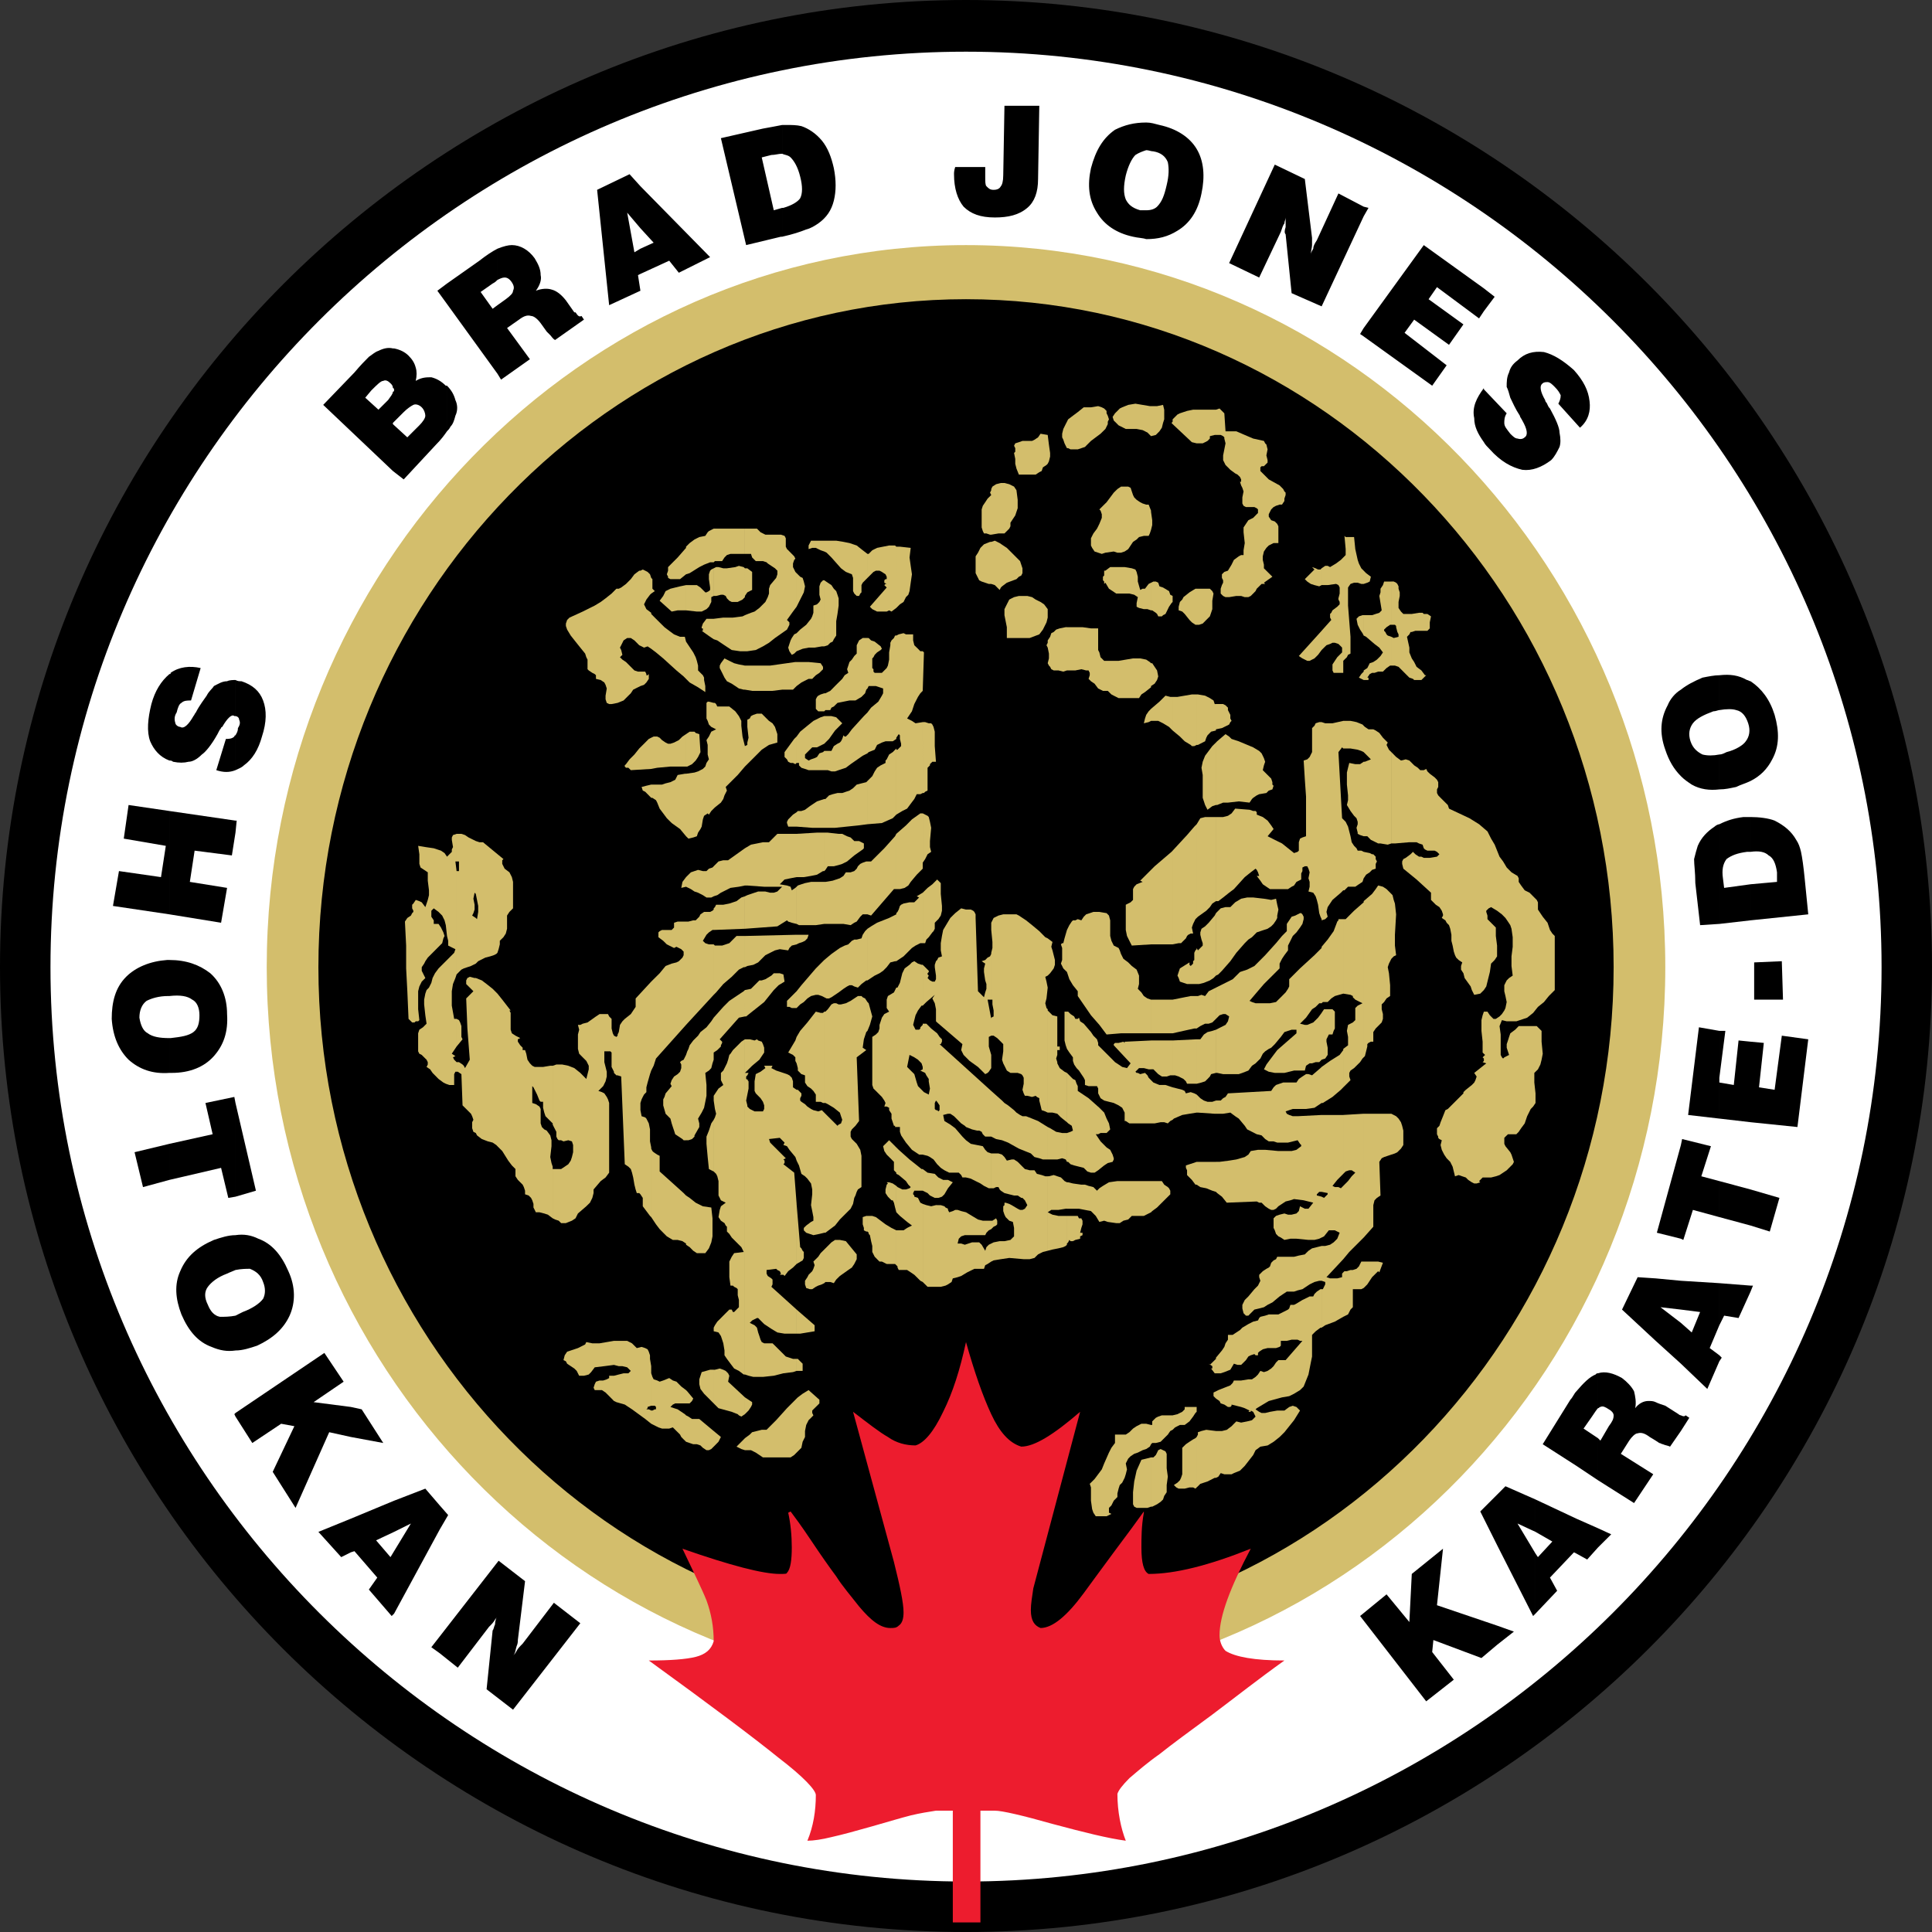 <?xml version="1.0" encoding="UTF-8" standalone="no"?>
<!-- Generator: Adobe Illustrator 16.0.0, SVG Export Plug-In . SVG Version: 6.00 Build 0)  -->

<svg
   version="1.1"
   id="Layer_1"
   x="0px"
   y="0px"
   width="318.914"
   height="318.916"
   viewBox="0 0 318.914 318.916"
   enable-background="new 0 0 612 792"
   xml:space="preserve"
   xmlns="http://www.w3.org/2000/svg"
   xmlns:svg="http://www.w3.org/2000/svg"><rect x="0" y="0" width="318.914" height="318.916" fill="#333333" stroke="none"/><defs
   id="defs21" />
<path
   d="m 159.457,0 c 87.664,0 159.457,71.796 159.457,159.652 0,87.866 -71.793,159.264 -159.457,159.264 C 71.596,318.916 0,247.519 0,159.652 0,71.797 71.596,0 159.457,0"
   id="path1" />
<path
   fill="#ffffff"
   d="m 159.457,8.532 c 83.1,0 151.133,67.823 151.133,151.12 0,83.1 -68.033,150.93 -151.133,150.93 -83.104,0 -151.125,-67.83 -151.125,-150.93 0,-83.297 68.02,-151.12 151.125,-151.12"
   id="path2" />
<path
   d="m 159.457,47.994 c 59.701,0 108.289,50.182 108.289,111.658 0,61.488 -48.588,111.666 -108.289,111.666 C 99.96,271.318 51.168,221.14 51.168,159.652 51.168,98.175 99.96,47.994 159.457,47.994"
   id="path3" />
<path
   fill="none"
   stroke="#000000"
   stroke-width="0.597"
   d="m 159.457,47.994 c 59.701,0 108.289,50.182 108.289,111.658 0,61.488 -48.588,111.666 -108.289,111.666 C 99.96,271.318 51.168,221.14 51.168,159.652 51.168,98.175 99.96,47.994 159.457,47.994 Z"
   id="path4" />
<path
   fill="#b9a773"
   d="m 229.67,190.591 v -6.746 l 0.787,0.406 0.398,0.393 0.4,0.598 0.197,0.592 0.195,0.793 v 0.793 1.588 l -0.393,0.596 -0.596,0.591 -0.4,0.202 z m 0,-32.323 v -10.709 l 0.197,0.203 0.193,0.789 0.199,0.596 0.197,1.784 -0.197,3.37 v 1.785 l 0.197,1.587 -0.396,0.195 z m 0,-19.039 h 0.59 l 2.381,-0.203 h 1.188 l 0.404,0.203 0.592,0.197 0.197,0.596 0.197,0.198 0.398,0.195 h 0.395 0.795 l 0.393,0.198 0.4,0.4 -0.4,0.398 -1.188,0.193 h -0.99 l -0.396,-0.193 h -0.393 l -0.596,-0.398 -0.4,-0.4 -0.398,0.4 -0.793,0.591 -0.396,0.203 -0.195,0.393 v 0.4 l 0.195,0.791 2.18,1.785 2.385,2.179 v 0.595 0.599 l 0.395,0.393 0.398,0.4 0.594,0.393 0.393,0.596 0.203,0.599 v 0.201 l -0.203,0.396 0.596,0.393 0.209,0.396 0.387,0.398 0.203,0.596 0.193,0.991 v 0.997 l 0.203,0.788 0.195,0.996 0.197,0.591 0.197,0.398 0.404,0.396 0.594,0.398 -0.199,0.59 v 0.598 l 0.393,0.602 0.197,0.788 0.998,1.389 0.195,0.596 0.395,0.789 0.996,-0.198 0.596,-0.591 0.395,-0.596 0.197,-0.798 0.396,-1.588 0.199,-1.383 0.197,-0.198 0.396,-0.398 0.398,-0.598 v -0.787 -0.996 l -0.205,-1.587 v -0.793 -0.596 l -1.383,-1.385 v -0.593 l -0.197,-0.602 v -0.198 l 0.197,-0.194 0.203,-0.198 0.393,-0.204 0.992,0.596 0.793,0.599 0.59,0.596 0.408,0.596 0.391,0.591 0.197,0.596 0.199,1.392 v 1.582 l -0.199,1.585 v 1.587 l 0.199,1.587 -0.604,0.401 -0.389,0.393 -0.203,0.401 -0.191,0.393 v 0.992 l 0.191,0.793 0.203,0.991 -0.203,0.988 -0.191,0.407 -0.398,0.589 -0.393,0.393 -0.605,0.401 h -0.387 l -0.203,-0.198 -0.396,-0.398 -0.396,-0.598 h -0.197 -0.395 l -0.207,0.598 -0.193,0.8 v 1.776 l 0.193,1.785 v 1.791 l 0.406,0.393 -0.406,0.4 0.207,0.196 v 0.198 0.198 l -0.207,0.203 0.602,0.195 -1.986,1.582 0.398,0.596 -0.201,0.599 -0.197,0.393 -0.395,0.406 -0.994,0.793 -0.396,0.388 v 0.401 -0.198 l -2.178,2.177 -0.402,0.398 -0.396,0.197 -0.393,0.998 -0.4,0.99 -0.195,0.592 -0.4,0.397 v 0.597 0.4 l 0.203,0.393 v 0.197 l 0.197,0.203 0.393,0.198 -0.197,0.788 0.197,0.793 0.398,0.791 0.406,0.6 0.59,0.596 0.396,0.793 0.195,0.795 0.197,0.793 0.602,-0.204 0.594,0.204 0.59,0.197 0.396,0.398 0.598,0.396 0.395,0.194 h 0.398 l 0.598,-0.194 -0.197,-0.198 0.586,-0.596 h 0.799 0.596 l 0.787,-0.197 0.605,-0.204 1.186,-0.787 0.992,-0.997 0.199,-0.393 -0.199,-0.596 -0.199,-0.6 -0.197,-0.397 -0.799,-0.991 -0.191,-0.393 v -0.789 -0.203 l 0.191,-0.197 0.408,-0.393 h 0.787 0.596 l 0.393,-0.4 0.4,-0.597 0.592,-0.794 0.4,-1.186 0.596,-1.195 0.393,-0.398 0.395,-0.59 v -0.789 -0.798 l -0.197,-1.791 v -0.794 -0.793 l 0.596,-0.59 0.4,-0.793 0.201,-0.793 0.193,-0.992 -0.193,-1.986 v -1.785 l -0.396,-0.393 -0.402,-0.4 h -0.596 -0.59 -1.791 l -0.59,0.603 -0.795,0.591 -0.207,0.596 -0.184,0.59 -0.205,0.604 v 0.59 l 0.389,1.187 -0.783,0.4 -0.201,0.196 -0.197,-0.196 -0.203,-0.4 v -0.992 -0.988 -1.389 l -0.189,-1.392 0.393,-0.983 0.793,0.194 h 0.793 0.795 l 0.59,-0.194 1.195,-0.401 0.988,-0.794 0.793,-0.988 0.992,-0.799 0.799,-0.991 0.984,-0.986 v -8.93 l -0.395,-0.401 -0.393,-0.59 -0.4,-1.192 -0.793,-0.992 -0.395,-0.59 -0.4,-0.596 v -0.401 -0.396 -0.4 l -0.197,-0.393 -0.596,-0.599 -0.59,-0.595 -0.799,-0.394 -0.592,-0.793 -0.4,-0.596 v -0.598 l -0.195,-0.387 -0.992,-0.596 -0.793,-0.794 -0.596,-0.997 -0.59,-0.789 -0.799,-1.986 -0.594,-0.997 -0.596,-1.186 -1.385,-1.189 -1.592,-0.992 -3.373,-1.584 -0.199,-0.598 -0.396,-0.393 -0.793,-0.789 -0.393,-0.405 -0.203,-0.394 v -0.596 l 0.203,-0.4 v -0.394 -0.4 l -0.203,-0.393 -0.393,-0.401 -0.795,-0.596 -0.395,-0.387 -0.197,-0.407 -0.398,0.204 h -0.596 l -0.396,-0.395 -0.596,-0.398 -0.393,-0.396 -0.4,-0.398 -0.596,-0.198 -0.789,0.198 -0.799,-0.591 -0.787,-0.799 v 15.077 z m 0,-29.361 v -4.753 l 0.391,0.2 0.795,-0.2 v -0.401 l -0.195,-0.393 -0.203,-0.793 v -0.198 l -0.197,-0.198 h -0.393 -0.197 v -7.14 h 0.391 l 0.396,0.195 0.203,0.203 0.195,0.396 v 0.393 l 0.197,0.601 v 0.593 l -0.197,0.989 v 0.598 0.393 l 0.4,0.596 0.393,0.396 h 0.795 0.598 l 1.191,-0.192 h 0.592 l 0.197,0.192 h 0.596 l 0.596,0.398 -0.201,0.992 v 0.794 0.198 l -0.197,0.2 -0.197,0.198 h -0.596 -0.596 -0.789 l -0.596,0.197 h -0.203 l -0.197,0.393 -0.393,0.401 0.393,1.787 v 0.789 l 0.4,0.992 0.393,0.595 0.395,0.794 0.797,0.596 0.594,0.793 h 0.201 l -0.398,0.396 -0.396,0.393 h -0.596 -0.596 l -0.197,-0.19 -0.596,-0.203 -0.596,-0.59 -0.592,-0.599 -0.598,-0.596 -0.596,-0.204 h -0.393 -0.198 z m 0,-13.876 v 7.14 h -0.203 l -0.592,0.396 -0.4,0.398 v 0.198 l 0.197,0.197 0.203,0.393 0.199,0.198 0.596,0.204 v 4.753 h -0.203 l -0.592,0.407 -0.4,0.393 -0.195,0.197 h -0.4 -0.389 l -0.6,0.204 h -0.402 l -0.387,0.198 -0.4,0.59 h 0.197 v 0.393 h -0.395 -0.201 -0.199 v -1.385 -0.197 l 0.598,-0.393 0.4,-0.799 0.59,-0.198 0.596,-0.398 0.592,-0.59 0.4,-0.599 -0.596,-0.789 -0.793,-0.601 -1.387,-1.186 -0.4,-0.204 v -3.367 h 0.4 0.395 0.59 l 0.598,-0.2 0.598,-0.192 0.393,-0.401 -0.197,-1.192 -0.195,-1.186 0.195,-0.593 V 97.18 l 0.4,-0.596 0.195,-0.591 h 0.799 0.395 z m 0,28.161 v 15.076 l -0.596,0.197 -1.195,-0.197 h -0.389 l -0.799,-0.401 -0.4,-0.189 -0.59,-0.602 h -0.598 v -12.296 h 0.199 l 0.988,-0.396 -0.59,-0.596 -0.598,-0.596 v -4.355 l 0.199,0.19 0.596,0.4 h 0.393 0.4 l 0.395,0.195 0.598,0.401 0.596,0.788 0.795,0.799 -0.199,0.393 0.199,0.396 0.199,0.398 z m 0,23.405 v 10.709 l -0.396,0.794 -0.199,0.59 0.199,1.002 0.193,1.975 v 0.992 0.793 l -0.592,0.398 -0.4,0.593 -0.398,0.393 v 0.799 l 0.203,0.793 v 0.794 l -0.203,0.591 -0.393,0.401 -0.598,0.596 -0.395,0.59 v 0.596 0.991 h -0.4 l -0.393,0.204 -0.197,0.203 v 0.393 l -0.197,0.793 -0.201,0.793 -0.199,0.198 v -25.78 l 1.385,-1.194 0.598,-0.794 0.404,-0.596 0.789,0.203 0.596,0.393 0.592,0.591 z m 0,36.287 v 6.746 l -1.195,0.401 -0.398,0.198 -0.393,0.596 0.195,5.555 -0.592,0.394 -0.396,0.4 -0.199,0.794 v 0.596 1.383 1.588 l -1.588,1.785 v -20.436 z m -4.567,28.765 v -4.363 h 1.385 1.002 l 0.789,0.198 -0.596,1.58 -0.193,-0.191 -0.404,0.4 -0.598,0.591 -0.787,1.187 -0.398,0.4 z m 0,-67.636 v -4.361 l 0.998,0.203 0.387,0.198 h 0.203 l 0.395,0.398 v 0.396 l 0.201,0.393 -0.201,0.4 v 0.596 0.195 l -0.598,0.198 -0.387,0.401 -0.598,0.393 z m 0,-48.584 v 0 l 0.598,-0.203 0.4,-0.195 0.189,-0.794 -0.787,-0.589 -0.4,-0.407 z m 0,-2.188 v 2.188 h -0.393 l -0.598,-0.203 h -0.596 l -0.59,0.203 -0.406,0.591 v 2.979 l 0.203,2.576 0.203,2.579 v 2.773 l -0.406,0.203 -0.189,0.393 -0.402,0.395 -0.197,0.203 v 0.195 -17.253 l 0.396,-0.401 V 91.23 90.639 l -0.199,-2.183 0.199,0.195 h 0.393 0.996 l 0.199,1.988 0.396,1.783 0.199,0.593 0.398,0.794 z m 0,7.343 h -0.195 l -0.596,0.198 -0.395,0.401 0.195,0.989 0.396,0.794 0.398,0.593 0.195,0.393 v -3.368 z m 0,9.319 v 1.385 l -0.791,-0.393 0.398,-0.59 z m 0,8.933 v 4.355 l -0.393,-0.198 -0.598,-0.198 -1.186,-0.203 h -1.195 v -4.559 h 0.197 0.998 l 0.99,0.203 0.99,0.396 z m 0,5.944 v 12.296 l -0.594,-0.198 -0.396,-0.197 v -0.203 l -0.195,-0.794 0.195,-0.59 v -0.398 l -0.195,-0.594 -0.4,-0.398 -0.59,-0.794 -0.596,-0.991 0.189,-0.794 v -0.793 l -0.189,-1.783 v -1.988 l 0.189,-0.788 0.203,-0.794 0.992,0.198 h 0.793 z m 0,14.872 -0.393,-0.198 h -0.598 l -0.195,-0.394 -0.4,-0.4 -0.393,-0.596 -0.197,-0.989 -0.203,-0.793 -0.203,-0.794 -0.393,-0.793 -0.396,-0.401 v 11.706 h 0.197 l 0.592,-0.591 h 0.793 0.402 l 0.596,-0.406 0.596,-0.393 0.195,-0.598 z m 0,8.14 v 25.78 l -0.195,0.196 -0.398,0.598 -0.992,0.983 -0.59,0.407 -0.203,0.387 v 0.596 l 0.203,0.599 -1.195,1.187 v -6.344 l 0.789,-0.596 v -0.596 -0.788 l -0.189,-0.997 0.189,-0.988 0.793,-0.401 0.402,-0.387 v -0.401 -0.596 -0.4 -0.596 l 0.396,-0.393 0.795,-0.396 -0.795,-0.393 -0.396,-0.203 -0.402,-0.393 v -0.203 l -0.387,-0.198 -1.195,-0.198 v -12.294 h 0.396 l 1.389,-1.393 1.586,-1.389 v -0.19 z m 0,35.092 v 20.436 l -2.379,2.378 -0.992,1.194 v -12.1 l 0.789,-0.793 0.604,-0.793 0.592,-0.596 -0.592,-0.396 h -0.4 l -0.596,0.198 -0.396,0.392 v -9.718 z m 0,24.402 v 4.363 l -0.393,0.195 h -0.598 -0.799 v 0.198 0.596 0.793 0.997 0.393 l -0.387,0.39 -0.406,0.799 -0.789,0.394 v -7.339 l 0.197,-0.191 h 0.402 l 0.596,-0.195 h 0.387 l 0.604,-0.197 0.395,-0.4 0.398,-0.794 h 0.393 z M 221.732,92.024 v 17.253 0.59 1.2 h -1.588 l -0.193,-0.401 v -0.393 -0.596 l 0.393,-0.596 0.4,-0.598 0.393,-0.393 0.4,-0.401 v -0.393 -0.396 l -0.197,-0.206 -0.406,-0.396 -0.59,-0.198 h -0.393 l -0.396,0.198 -0.596,0.208 -0.799,0.788 v -3.174 l 1.594,-1.791 -0.199,-0.388 v -0.601 l 0.199,-0.192 0.197,-0.401 0.793,-0.596 0.393,-0.398 v -0.395 l -0.203,-0.393 v -0.204 l 0.203,-0.788 v -0.596 -0.4 l -0.203,-0.398 -0.389,-0.192 -1.387,0.192 h -0.998 v -2.773 l 0.596,-0.401 h 0.402 l 0.396,0.203 0.99,-0.596 0.795,-0.593 z m 0,26.972 v 4.559 l -0.195,-0.195 -0.604,0.793 0.604,10.91 0.195,0.193 v 11.706 l -0.393,0.394 -1.389,1.194 -0.396,0.596 -0.396,0.59 -0.199,0.793 0.199,0.794 -0.402,0.401 -0.596,0.195 v -0.195 -32.525 l 0.596,0.193 h 1.195 z m 0,32.728 h -0.393 -0.406 v 0.195 l -0.189,0.203 -0.6,1.583 -0.986,1.389 -0.998,1.189 v 9.323 l 0.203,-0.2 h 0.795 l 0.596,-0.593 0.59,-0.398 1.389,-0.396 v -12.295 z m 0,21.416 v 6.344 l -0.393,0.405 -1.389,1.182 -1.588,0.997 h -0.203 v -5.948 l 1.395,-0.997 1.582,-0.992 0.596,-0.794 z m 0,10.908 v 9.718 l -0.988,0.997 -0.793,0.99 0.393,0.198 h 0.4 0.189 l 0.406,0.195 0.393,-0.394 v 12.1 l -2.773,2.972 0.596,0.198 h 0.789 0.4 l 0.793,-0.198 v -0.591 l 0.195,-0.209 v 7.339 l -1.389,0.798 -1.588,0.594 -0.596,0.398 v -6.349 h 0.203 l 0.197,-0.394 0.195,-0.4 v -0.393 l -0.596,-0.203 v -5.745 h 0.596 l 0.799,-0.204 0.59,-0.392 0.199,-0.197 0.4,-0.401 0.393,-0.988 -0.393,-0.198 -0.4,-0.202 h -0.992 l -0.791,0.996 -0.4,0.197 v -6.744 l 0.4,0.198 0.398,-0.394 0.199,-0.197 v -0.203 l -0.998,-0.203 v -12.689 z m -3.572,-9.122 v 0 l 0.596,-0.198 0.402,-0.596 v -0.591 -0.596 l -0.199,-0.997 v -0.393 l 0.199,-0.395 0.193,-0.398 h 0.6 l 0.193,-0.599 0.199,-0.393 v -0.997 -0.789 -0.997 l -0.393,-0.393 h -0.396 -0.994 l -0.4,0.595 z m 0,-81.117 v 2.773 l -0.393,0.203 -0.793,-0.203 -0.6,-0.192 -0.59,-0.398 -0.398,-0.396 1.588,-1.587 -0.396,-0.398 0.592,0.198 0.4,0.2 h 0.398 z m 0,10.315 v 3.174 l -0.59,0.794 -0.596,0.591 -0.396,0.197 -0.398,0.203 h -0.395 l -0.398,-0.203 -0.4,-0.197 -0.592,-0.393 z m 0,15.075 v 32.525 l -0.191,-0.401 -0.201,-0.59 -0.197,-1.39 -0.203,-0.793 -0.197,-0.599 -0.395,-0.595 -0.789,-0.196 0.193,-0.789 v -0.406 -0.393 l -0.193,-0.598 0.193,-0.983 -0.193,-0.599 -0.201,-0.398 h -0.398 l -0.4,0.204 v 0.59 l -0.199,0.398 v 0.991 l -0.393,0.198 -0.393,0.198 -0.4,0.596 -0.396,0.203 -0.594,0.393 h -0.596 -1.188 -1.195 l -0.59,-0.393 -0.596,-0.406 -0.4,-0.591 -0.598,-0.788 h 0.402 l -0.197,-0.596 -0.205,-0.401 -0.195,-0.198 -0.795,0.599 -0.988,0.793 -1.791,1.98 -0.787,0.591 -0.992,0.793 -0.793,0.604 h -0.393 v -13.885 h 0.393 0.793 l 0.795,-0.203 0.598,-0.401 0.596,-0.786 2.375,0.19 0.596,0.203 h 0.395 l 0.195,0.204 v 0.393 l 0.998,0.4 0.793,0.591 0.596,0.799 0.393,0.591 -0.988,1.189 1.188,0.602 1.193,0.59 0.99,0.793 0.99,0.794 0.596,-0.203 0.197,-0.198 v -0.596 -0.393 -0.4 l 0.197,-0.596 0.395,-0.191 0.596,-0.201 v -3.57 -2.977 l -0.195,-2.774 -0.197,-3.174 0.596,-0.198 0.395,-0.394 0.195,-0.405 0.203,-0.394 v -0.996 -0.794 -0.986 -0.794 -0.398 l 0.396,-0.388 0.195,-0.406 0.598,-0.193 h 0.388 z m 0,37.083 v 0.2 l -1.186,1.189 -2.383,2.183 -1.783,1.784 v 0.596 0.596 l -0.197,0.393 -0.395,0.594 -0.793,0.799 -0.793,0.788 -0.998,0.2 h -1.186 -1.193 l -0.592,-0.2 -0.398,-0.192 1.186,-1.395 1.188,-1.385 2.584,-2.578 v -0.793 l 0.4,-0.794 0.395,-0.596 0.596,-0.794 v -0.793 l 0.395,-0.788 0.393,-0.799 0.604,-0.591 0.59,-0.798 0.395,-0.599 0.203,-0.786 v -0.401 l -0.203,-0.393 -0.199,-0.197 h -0.195 l -0.395,0.197 -0.393,0.201 -0.6,0.192 -0.396,0.596 -0.398,0.59 v 0.599 0.596 l -0.789,0.793 -0.99,1.191 -1.791,1.983 -0.988,0.994 -0.789,0.789 -1.193,0.598 -1.186,0.393 -0.604,0.596 -0.598,0.598 -1.582,0.794 -1.186,0.591 v 5.16 l 0.197,-0.198 0.393,-0.398 0.596,-0.198 h 0.396 l 0.596,0.393 -0.197,0.799 -0.398,0.594 -0.795,0.398 -0.787,0.4 v 7.129 h 0.197 l 0.988,0.203 h 1.582 0.996 l 0.596,-0.203 0.992,-0.387 0.596,-0.793 0.592,-0.401 0.195,-0.195 0.402,-0.4 0.195,-0.198 0.4,-0.794 0.393,-0.393 0.596,-0.401 0.4,-0.195 0.592,-0.59 0.996,-1.194 0.592,-0.799 0.596,-0.198 0.594,-0.19 h 0.797 v 0.591 l -3.174,2.773 -0.6,0.794 -0.596,0.794 -0.59,0.793 -0.406,0.793 0.799,0.398 0.992,0.192 h 0.793 0.795 l 1.586,-0.387 h 1.785 l 0.195,-0.793 0.598,-0.401 h 0.398 l 0.592,-0.195 h 0.598 l 0.393,-0.4 v -7.734 l -0.59,0.794 -0.795,0.789 -0.99,0.401 h -0.398 l -0.795,-0.198 0.99,-0.991 0.996,-1.389 0.592,-0.393 0.598,-0.599 h 0.393 v -9.324 z m 0,19.838 v 5.948 l -1.186,0.793 -1.393,0.195 h -0.99 -1.193 l -0.59,0.197 -0.592,0.204 0.193,0.388 0.398,0.203 0.59,0.203 h 0.604 0.195 l 3.963,-0.203 v 12.689 h -0.191 -0.201 l -0.197,0.203 -0.203,0.203 v 0.197 l 0.793,0.195 v 6.744 l -0.393,0.195 -0.793,0.197 h -0.988 l -1.984,-0.197 h -0.996 l -0.99,0.197 -0.592,-0.393 -0.4,-0.197 -0.393,-0.401 -0.203,-0.595 -0.199,-0.394 v -0.396 -1.191 l 0.402,-0.396 0.59,-0.203 0.795,-0.195 0.596,0.195 h 0.594 l 0.797,-0.195 0.393,-0.4 0.197,-0.793 0.395,0.203 0.4,0.203 h 0.6 l 0.789,-0.996 -1.586,-0.394 -1.588,-0.202 -0.596,0.202 -0.789,0.195 -0.596,0.396 -0.598,0.393 -0.393,0.406 -0.402,0.192 h -0.393 l -0.4,-0.192 -0.596,-0.406 -0.59,-0.59 h -0.398 l -0.402,-0.198 -4.949,0.198 -0.799,-0.992 -0.789,-0.596 -0.197,-0.203 v -4.951 h 0.59 l 1.588,-0.203 1.188,-0.19 1.391,-0.4 0.596,-0.401 0.393,-0.59 1.195,-0.201 h 1.186 l 2.184,0.201 h 0.992 1.189 l 0.797,-0.201 0.785,-0.598 v -0.195 l -0.195,-0.197 -0.395,-0.591 -1.586,0.388 h -1.783 l -0.6,-0.198 h -0.793 l -0.596,-0.388 -0.59,-0.602 -0.801,-0.191 -0.787,-0.4 -0.793,-0.398 -0.398,-0.596 -0.992,-1.189 -0.59,-0.393 -0.799,-0.596 -1.189,0.189 h -1.186 v -2.178 h 0.787 l 0.398,-0.388 0.396,-0.208 0.398,-0.59 7.141,-0.401 0.393,-0.596 0.402,-0.388 0.59,-0.204 0.596,-0.203 h 1.189 0.996 l 0.393,-0.585 0.592,-0.407 0.596,-0.393 h 0.404 l 0.592,0.198 1.391,-1.195 z m 0,29.551 v 5.745 h -0.393 l -0.793,0.203 -0.795,0.393 -0.598,0.4 -0.596,0.394 -0.789,0.198 -0.596,0.202 h -1.191 l -0.594,0.394 -0.596,0.4 -1.188,0.988 -0.793,0.401 -0.604,0.393 -0.785,0.203 -0.789,0.187 -0.4,0.403 -0.398,0.396 -0.197,0.203 h -0.4 l -0.195,-0.203 -0.197,-0.197 -0.199,-0.788 v -0.596 l 0.396,-0.8 0.596,-0.59 0.996,-1.194 0.592,-0.591 0.393,-0.799 -0.195,-0.591 v -0.396 l 0.195,-0.195 0.4,-0.4 0.596,-0.393 0.393,-0.209 0.197,-0.191 0.203,-0.596 0.393,-0.394 0.402,-0.198 0.197,-0.4 h 0.988 0.795 0.99 l 0.793,-0.2 0.992,-0.192 0.195,-0.203 0.404,-0.393 0.592,-0.401 0.789,-0.198 z m 0,7.134 h -0.191 l -0.602,0.4 -0.393,0.394 -0.199,0.4 h -0.596 l -0.395,0.203 -0.799,0.387 -0.984,0.596 -0.4,0.204 h -0.596 l -0.197,0.596 -0.197,0.187 -0.795,0.403 -0.793,0.396 h -0.596 -0.992 l -0.596,0.203 -0.793,0.19 -0.195,0.202 -0.197,0.4 -0.795,0.195 -0.793,0.401 -0.992,0.591 -0.391,0.4 -0.604,0.394 -0.598,0.397 h -0.787 v 0.795 l -0.398,0.598 -0.197,0.59 -0.398,0.596 -0.986,1.188 v 0.197 2.381 h 0.787 l 0.598,-0.197 0.99,-0.393 0.59,-0.997 0.602,0.198 h 0.592 l 0.4,-0.396 0.393,-0.393 0.4,-0.596 0.393,-0.203 0.604,-0.197 0.191,0.197 h 0.4 v -0.388 l 0.197,-0.203 0.596,-0.396 0.793,-0.201 h 0.596 0.795 l 0.59,-0.197 0.203,-0.197 v -0.203 -0.189 -0.406 h 0.986 l 0.795,-0.191 h 0.992 l 0.395,0.191 h 0.395 l -2.77,3.18 h -0.596 -0.599 l -0.393,0.393 -0.402,0.604 -0.393,0.389 -0.596,0.395 -0.604,0.201 -0.59,-0.201 -0.393,0.596 -0.4,0.398 -0.592,0.4 h -0.596 l -1.193,0.193 h -1.193 l -0.197,0.397 -0.393,0.407 -0.99,0.387 -0.992,0.393 -0.393,0.203 v 1.189 l 0.59,0.403 0.197,0.396 0.598,0.195 0.596,0.395 h 0.395 l 0.203,-0.203 v -0.191 l 1.58,0.395 0.598,0.204 0.793,0.387 -0.197,0.209 h 0.393 v -0.209 l 0.4,0.209 0.203,0.393 0.191,0.396 -0.592,0.596 -0.793,0.197 -0.996,0.195 -0.793,-0.195 -0.4,0.394 -0.387,0.4 -0.793,0.597 -0.799,0.197 h -0.986 v 7.73 l 0.393,-0.195 0.395,-0.59 0.598,0.195 h 0.596 0.598 l 0.387,-0.195 1.004,-0.406 0.787,-0.789 1.389,-1.785 0.395,-0.799 0.793,-0.584 1.193,-0.201 0.988,-0.604 0.992,-0.789 0.795,-0.788 1.586,-1.985 0.99,-1.593 -0.59,-0.591 -0.604,-0.203 -0.59,0.203 -0.793,0.591 h -0.395 -0.793 l -1.195,0.209 -0.793,0.192 h -0.59 l -0.398,-0.192 -0.598,-0.407 0.195,-0.188 0.998,-0.599 0.988,-0.591 2.186,-0.601 1.188,-0.203 0.793,-0.393 0.99,-0.6 0.598,-0.59 0.797,-1.986 0.389,-1.982 0.203,-0.988 v -1.189 -1.191 -1.189 l 0.592,-0.596 0.799,-0.596 h 0.191 v -6.353 z m -17.445,-51.764 0.393,-0.195 0.594,-0.599 1.389,-1.582 0.99,-1.39 1.391,-1.587 0.596,-0.596 0.596,-0.393 0.4,-0.401 0.387,-0.393 1.188,-0.4 0.604,-0.198 0.596,-0.398 0.393,-0.401 0.402,-0.59 0.197,-0.393 v -0.396 l 0.195,-0.994 -0.195,-0.794 -0.197,-0.991 -0.795,0.198 -1.199,-0.198 -1.777,-0.204 h -0.99 l -0.996,0.204 -0.984,0.59 -0.799,0.793 h -0.793 l -0.795,0.204 -0.59,0.59 -0.197,0.204 v 10.31 z m 0,-28.16 h 0.197 l 0.988,-0.393 h 0.795 l 1.783,-0.204 1.785,0.204 0.398,-0.596 0.197,-0.193 0.59,-0.405 0.402,-0.195 1.191,-0.198 0.393,-0.4 0.598,-0.195 0.195,-0.604 -0.195,-0.19 v -0.4 l -0.197,-0.591 -0.596,-0.596 -0.793,-0.793 0.189,-0.793 0.203,-0.596 -0.203,-0.599 -0.189,-0.393 -0.197,-0.4 -0.398,-0.394 -0.992,-0.596 -2.381,-0.997 -1.186,-0.388 -0.4,-0.395 -0.596,-0.398 -1.385,1.181 -0.197,0.208 v 10.309 z m 0,-12.298 v -0.195 l 0.986,-0.203 0.799,-0.388 0.393,-0.203 0.197,-0.396 0.203,-0.203 -0.203,-0.398 v -0.596 l -0.395,-0.789 v -0.401 l -0.195,-0.189 -0.203,-0.204 -0.396,-0.203 h -0.793 -0.393 z m 0,-48.786 v -4.169 l 0.59,-0.198 0.795,0.794 0.197,2.971 h 0.793 0.99 l 1.391,0.602 1.389,0.593 1.777,0.393 0.203,0.4 0.203,0.195 0.197,0.799 -0.197,0.992 0.197,0.788 v 0.398 l -0.197,0.198 -0.406,0.401 h -0.387 l -0.203,0.195 v 0.197 0.401 l 0.793,0.788 0.596,0.601 1.785,0.986 0.596,0.601 0.199,0.393 0.201,0.198 v 0.401 l -0.201,0.59 v 0.398 l -0.395,0.59 h -0.4 l -0.59,0.198 -0.402,0.209 -0.393,0.387 -0.203,0.4 -0.197,0.393 v 0.401 l 0.4,0.591 0.592,0.203 0.4,0.394 0.195,0.4 v 0.596 0.991 0.596 0.591 h -0.795 l -0.793,0.4 -0.393,0.393 -0.406,0.596 -0.189,0.799 v 0.591 l 0.189,0.788 v 0.599 l 1.396,1.389 -1.396,0.989 0.203,0.203 h -0.59 l -0.398,0.396 -0.402,0.393 -0.195,0.395 -0.395,0.404 -0.4,0.396 -0.393,0.195 h -0.596 l -0.598,-0.195 h -0.793 l -1.188,0.195 h -0.596 l -0.396,-0.195 -0.398,-0.396 v -0.799 l 0.199,-0.596 0.199,-0.396 V 95.789 L 201.7,95.396 V 95 94.797 l 0.398,-0.393 0.596,-0.203 0.598,-0.992 0.387,-0.788 0.799,-0.591 0.395,-0.208 h 0.4 v -0.793 l 0.197,-1.187 -0.197,-1.785 v -0.793 l 0.393,-0.595 0.4,-0.596 0.793,-0.388 0.59,-0.604 0.205,-0.195 v -0.598 l -0.205,-0.195 -0.387,-0.192 h -0.604 -0.59 -0.203 l -0.393,-0.209 -0.199,-0.387 v -0.997 l 0.199,-0.991 -0.199,-0.596 -0.201,-0.398 -0.189,-0.598 h 0.189 v -0.388 l -0.189,-0.401 -0.402,-0.393 -0.393,-0.203 -0.799,-0.59 -0.395,-0.401 -0.398,-0.393 -0.197,-0.401 -0.199,-0.398 v -0.788 l 0.396,-1.986 -0.197,-0.793 v -0.197 l -0.199,-0.198 -0.398,-0.198 h -0.395 z m 0,-4.169 v 4.169 h -0.203 l -0.799,0.198 v 0.395 l -0.389,0.393 -0.4,0.208 -0.393,0.192 h -0.998 v -5.555 h 1.791 0.99 z m 0,48.589 v 4.366 l -0.799,0.192 -0.203,0.209 -0.389,0.393 -0.203,0.395 -0.197,0.591 -1.186,0.601 h -0.205 v -8.334 h 0.205 l 1.186,0.203 0.4,0.203 0.389,0.198 0.602,0.393 0.197,0.59 z m 0,6.354 -0.598,0.585 -0.596,0.798 -0.598,0.794 -0.393,0.992 -0.203,0.994 0.203,1.188 v 1.587 1.39 0.799 l 0.197,0.585 0.195,0.596 0.4,0.788 0.793,-0.591 0.598,-0.197 v -10.308 z m 0,12.297 v 13.885 l -0.598,0.393 -0.404,0.59 -0.592,0.596 -1.383,0.992 -0.205,0.203 v -15.471 l 0.604,-0.992 0.787,-0.195 h 0.789 1.002 z m 0,15.865 -0.203,0.398 -0.99,1.184 -0.598,0.596 -0.596,0.398 -0.191,0.598 v 0.393 l 0.191,0.794 0.203,0.596 v 0.396 l -0.395,0.398 -0.398,0.396 -0.205,-0.396 v 0.198 5.753 h 0.402 l 0.793,-0.198 0.984,-0.401 0.602,-0.393 0.4,-0.401 v -10.309 z m 0,12.291 v 5.16 l -0.598,0.591 -0.596,0.203 h -0.598 l -0.787,0.394 -0.604,0.4 v -5.357 h 0.205 l 0.59,-0.198 0.596,0.198 0.598,-0.793 0.793,-0.396 z m 0,6.95 v 7.129 l -0.799,0.203 -0.203,0.393 -0.389,0.407 -0.4,0.392 -0.596,0.193 -0.795,0.203 v -7.337 h 0.604 l 0.592,-0.793 0.596,-0.401 0.793,-0.198 z m 0,11.694 v 2.178 h -0.203 l -2.773,-0.189 h -0.205 v -2.977 l 0.205,0.2 0.398,0.4 0.592,0.388 0.596,0.203 h 0.793 z m 0,10.119 v 4.951 l -0.598,-0.189 -0.996,-0.401 -0.984,-0.195 -0.604,-0.4 v -3.765 h 0.998 2.184 z m 0,32.521 v 2.381 h -0.203 l -0.596,-0.793 h 0.201 v -0.389 l -0.596,-0.405 0.191,0.198 z m 0,5.358 v 1.189 l -0.4,-0.4 v -0.393 -0.198 z m 0,6.547 v 7.73 h -0.203 l -1.188,0.604 -1.188,0.388 -0.398,0.4 -0.205,0.19 v -8.324 l 0.205,-0.393 v -0.396 l 0.59,-0.2 0.793,-0.197 z m -3.182,-3.169 v -0.8 0.591 z m 0,-129.912 v -5.953 h 0.205 0.398 0.787 0.4 0.389 l 0.404,0.395 0.197,0.404 -0.197,1.189 v 1.383 l -0.201,0.602 -0.203,0.59 -0.592,0.591 -0.59,0.599 -0.596,0.2 z m 0,-35.504 v 5.555 l -0.793,-0.192 -3.174,-2.982 V 69.613 69.22 l 0.4,-0.401 0.398,-0.398 0.4,-0.198 1.182,-0.393 0.998,-0.203 h 0.589 z m 0,29.551 v 5.953 h -0.201 l -0.592,-0.398 -0.393,-0.401 -0.793,-0.989 -0.4,-0.396 -0.592,-0.198 v -0.596 l 0.203,-0.793 0.389,-0.393 0.203,-0.401 0.99,-0.788 0.984,-0.601 h 0.202 z m 0,17.451 v 8.334 l -0.391,0.193 h -0.402 l -0.191,-0.193 -0.994,-0.601 -0.789,-0.783 -1.199,-0.997 v -5.547 h 0.799 l 2.375,-0.406 z m 0,21.425 v 15.471 l -0.201,0.198 -0.387,0.786 -0.205,0.599 0.205,0.988 h -0.396 l -0.398,0.203 -0.203,0.198 -0.191,0.398 -0.602,0.593 -0.197,0.201 h -0.395 l -0.996,0.197 v -15.471 l 2.381,-2.576 1.195,-1.389 z m 0,20.625 v 5.753 h -0.588 -0.998 l -1.182,-0.4 -0.203,-0.591 -0.197,-0.401 0.197,-0.596 0.203,-0.59 1.582,-0.991 v 0.396 l 0.201,0.195 0.396,-0.393 v -0.396 l 0.197,-0.2 v -0.396 -0.794 l 0.189,-0.398 z m 0,7.734 v 5.357 h -0.391 l -1.785,0.393 -1.791,0.401 v -5.555 l 2.982,-0.596 z m 0,7.142 v 7.337 h -0.391 -1.195 l -0.191,-0.396 -0.398,-0.392 -0.795,-0.407 -0.596,-0.195 h -0.4 v -5.753 z m 0,9.123 v 2.977 l -1.186,0.189 -1.193,0.203 -1.385,0.596 -0.203,0.197 v -5.357 l 0.799,0.203 0.789,0.203 0.4,0.19 0.201,0.401 0.793,-0.203 0.594,0.203 z m 0,11.108 v 3.765 h -0.201 l -0.592,-0.788 -0.793,-0.8 v -0.392 -0.396 l -0.191,-0.398 v -0.401 l 1.189,-0.393 z m 0,40.457 v 0.8 l -0.201,0.192 -0.387,0.596 -0.598,0.793 -0.793,0.592 h -0.789 l -0.799,0.402 -0.4,0.396 v -2.387 l 0.799,-0.192 0.4,-0.2 0.389,-0.192 0.4,-0.407 v -0.393 z m 0,4.957 v 8.324 l -0.201,0.203 -0.387,-0.203 h -0.598 l -0.793,0.203 h -0.4 -0.592 l -0.393,-0.203 -0.4,-0.389 0.596,-0.395 0.4,-0.398 0.191,-0.4 0.197,-0.59 v -1.192 -0.997 -1.181 -0.406 -0.591 l 0.4,-0.393 0.201,-0.197 0.592,-0.406 0.598,-0.388 0.387,-0.203 z M 193.566,99.362 v -0.989 0.195 0.401 z m 0,-29.749 v 0.396 l -0.189,-0.198 z m 0,28.76 v 0.989 l -0.189,0.197 -0.406,0.596 -0.387,0.794 -0.197,0.396 -0.402,0.2 -0.195,0.198 h -0.598 l -0.195,-0.398 -0.203,-0.192 -0.596,-0.401 h -0.197 v -4.563 l 0.391,-0.195 h 0.402 l 0.398,0.195 0.197,0.599 0.596,0.195 0.986,0.593 0.209,0.602 z m 0,16.663 v 5.547 l -0.596,-0.595 -0.986,-0.596 -0.793,-0.396 h -0.596 -0.596 v -1.986 l 1.389,-1.186 0.4,-0.395 0.598,-0.596 0.793,0.203 z m 0,25.38 v 15.471 H 190 v -12.296 l 0.596,-0.596 2.781,-2.38 z m 0,24.594 v 5.555 H 193.377 191.389 190 v -5.555 h 0.197 0.799 0.793 1.391 z m 0,6.741 v 5.753 h -0.387 l -0.596,0.195 h -0.795 l -0.598,-0.393 -0.398,-0.396 -0.402,-0.398 h -0.391 v -4.762 h 3.567 z m 0,7.734 v 5.357 l -0.387,0.203 -0.406,0.393 -0.596,-0.195 h -0.592 l -0.99,0.195 h -0.596 v -7.14 l 0.391,0.393 0.998,0.406 h 0.998 z m 0,54.144 v 2.387 l -0.387,0.197 -0.406,0.596 -0.596,0.591 -0.592,0.591 -0.793,0.203 h -0.596 l -0.197,0.203 v -3.18 h 0.197 v -0.592 l 0.398,-0.396 0.197,-0.194 0.398,-0.203 0.598,-0.203 h 0.984 z M 190,248.705 v -8.131 h 0.391 l 0.402,-0.396 0.203,-0.398 0.195,-0.4 0.395,-0.189 0.398,0.189 0.402,0.198 0.197,0.406 v 0.983 1.396 l 0.189,1.385 -0.189,1.389 v 1.188 l -0.406,0.604 -0.193,0.591 -0.398,0.387 -0.59,0.401 -0.799,0.398 H 190 Z m 0,-48.595 v -5.149 h 0.391 1.398 l 0.389,0.591 0.596,0.4 0.197,0.195 0.209,0.401 v 0.189 0.406 l -1.391,1.385 -0.793,0.793 -0.799,0.59 z m 0,-86.662 v -3.973 h 0.197 l 0.398,0.596 0.4,0.596 0.195,0.991 -0.195,0.591 -0.4,0.604 -0.596,0.393 v 0.202 z m 0,-25.983 v -3.175 0.198 l 0.197,1.385 v 0.799 z m 0,-15.471 v -4.957 h 0.996 l 0.988,-0.203 0.193,0.793 v 0.794 0.799 l -0.193,0.591 -0.195,0.788 -0.4,0.596 -0.596,0.602 z m -7.338,-3.77 0.199,0.4 0.193,0.596 -0.193,0.393 v 0.396 l -0.391,0.799 -0.801,0.788 -1.586,1.187 -0.596,0.596 -0.396,0.401 -1.188,0.398 h -0.596 -0.598 l -0.393,-0.2 h -0.199 v -4.363 l 0.199,-0.393 0.787,-0.596 0.799,-0.598 0.988,-0.794 h 1.191 l 1.189,-0.195 0.6,0.195 0.393,0.198 0.396,0.401 v 0.391 z M 190,67.037 v 4.957 l -0.395,-0.398 -0.197,-0.198 -0.793,-0.398 -0.996,-0.192 h -0.992 -0.795 l -0.789,-0.4 -0.396,-0.195 -0.396,-0.401 -0.402,-0.393 -0.191,-0.599 0.395,-0.596 0.398,-0.393 0.389,-0.401 0.404,-0.198 0.992,-0.398 1.186,-0.198 2.381,0.401 z m 0,17.254 v 3.175 l -0.199,0.591 -0.195,0.4 h -0.793 l -0.793,0.195 -0.4,0.401 -0.592,0.393 -0.793,1.194 -0.59,0.394 -0.602,0.198 h -0.594 l -0.602,-0.198 -1.377,0.198 -0.598,0.198 -0.6,-0.198 -0.594,-0.198 -0.4,-0.596 -0.195,-0.393 v -0.4 -0.794 l 0.4,-0.793 0.596,-0.794 0.393,-0.793 0.4,-0.984 v -0.203 -0.401 l -0.203,-0.591 -0.197,-0.203 0.59,-0.596 0.6,-0.59 1.186,-1.587 0.602,-0.591 0.594,-0.401 h 0.398 0.391 0.402 l 0.393,0.198 0.197,0.596 0.203,0.599 0.197,0.393 0.395,0.393 0.596,0.401 0.4,0.204 0.59,0.189 h 0.4 z m 0,11.896 v 4.563 l -0.592,-0.2 h -0.596 l -0.793,-0.198 -0.4,-0.198 v -0.398 -0.198 l 0.201,-0.991 -0.596,-0.393 -0.799,-0.198 h -1.383 -0.793 l -0.594,-0.404 -0.602,-0.395 -0.584,-0.992 -0.205,0.203 V 95.99 l -0.203,-0.203 v -0.591 l 0.203,-0.198 v -0.392 -0.407 h 0.205 l 0.787,-0.591 h 1.191 1.195 l 1.18,0.198 0.596,0.2 0.199,0.396 0.201,0.793 v 0.794 l 0.395,1.39 0.4,-0.203 h 0.393 l 0.598,-0.789 z m 0,13.288 v 3.973 l -0.992,0.789 -0.596,0.393 -0.393,0.604 h -1.393 -1.385 -0.596 l -0.799,-0.401 -0.387,-0.203 -0.6,-0.59 h -0.391 -0.408 l -0.393,-0.198 -0.396,-0.195 -0.594,-0.793 -0.596,-0.401 -0.197,-0.203 -0.195,-0.19 0.195,-0.599 v -0.195 -0.198 l -0.195,-0.401 h -0.402 l -0.793,-0.201 -0.992,0.201 h -1.385 v -7.139 h 1.189 1.385 l 1.391,0.198 h 1.189 v 1.389 1.395 0.788 l 0.199,0.393 0.197,0.794 0.596,0.598 h 1.195 1.186 l 2.381,-0.4 h 1.188 l 0.99,0.197 0.596,0.398 z m 0,7.535 v 1.986 l -0.395,0.203 -0.793,0.193 0.195,-0.793 0.197,-0.596 0.4,-0.585 z m 0,26.58 v 12.296 l -3.176,0.198 -0.398,-0.788 -0.395,-0.799 -0.199,-0.991 v -0.794 -1.582 -1.787 l 0.795,-0.4 0.4,-0.393 v -0.599 -0.595 -0.591 l 0.197,-0.393 0.395,-0.406 0.996,-0.393 -0.4,-0.198 z m 0,21.42 -0.592,-0.198 -0.596,-0.398 -0.4,-0.596 -0.592,-0.594 0.199,-0.791 v -0.599 -0.393 -0.401 l -0.4,-0.989 -0.795,-0.598 -0.59,-0.59 -0.793,-0.596 -0.398,-0.793 -0.205,-0.596 -0.191,-0.396 -0.396,-0.2 -0.402,-0.198 -0.387,-0.788 -0.203,-0.799 v -0.793 -1.785 l -0.203,-0.789 -0.393,-0.398 -1.189,-0.204 h -0.988 l -0.598,0.204 -0.598,0.197 -0.396,0.393 -0.396,0.596 -0.592,-0.195 -0.4,0.195 h -0.398 l -0.197,0.203 -0.393,0.591 -0.396,0.794 v 6.938 l 0.199,0.596 0.197,0.598 0.59,0.989 0.799,0.992 v 0.398 0.396 l 2.18,3.174 1.389,1.588 1.189,1.587 2.381,-0.198 h 2.182 2.775 v -5.554 z m 0,6.741 v 4.762 h -0.395 l -0.793,-0.204 h -0.793 l -0.199,0.204 -0.4,0.398 0.199,0.192 h 0.201 l 0.395,0.203 0.793,-0.203 0.4,0.401 0.197,0.393 0.395,0.401 v 7.14 h -0.795 -1.98 -0.799 l -0.594,-0.393 h -0.188 v -0.4 -0.393 -0.596 l -0.203,-0.402 -0.199,-0.393 -0.596,-0.4 -0.799,-0.393 -0.793,-0.197 -0.789,-0.203 -0.596,-0.388 -0.197,-0.4 -0.199,-0.398 v -0.401 -0.393 l -0.193,-0.4 h -0.203 -0.793 -0.393 l -0.6,-0.19 v -0.799 l -0.199,-0.401 -0.396,-0.59 -0.393,-0.59 -0.396,-0.407 -0.398,-0.59 -0.203,-0.596 v -0.591 l -0.59,-0.793 -0.396,-0.599 v -6.151 h 0.199 l 0.393,0.4 0.598,0.393 0.195,0.401 h 0.4 l 0.199,-0.198 0.195,0.596 0.594,0.396 1.191,1.384 0.4,0.596 0.596,0.598 0.193,0.596 v 0.393 l 1.197,1.194 0.99,0.989 0.59,0.598 0.596,0.393 0.596,0.401 0.789,0.189 0.596,-0.788 -2.779,-2.977 v -0.189 l 0.203,-0.203 h 0.596 l 0.795,-0.204 0.203,0.204 v -0.204 h 0.188 z m 0,23.21 v 5.149 l -0.395,0.202 -0.793,0.398 h -0.992 -0.996 l -0.59,0.592 -0.793,0.197 -0.604,0.4 h -0.588 l -1.389,-0.197 -0.596,-0.203 -0.793,0.203 -0.596,-0.992 -0.793,-0.799 -0.992,-0.194 -0.988,-0.192 h -1.984 v -4.366 h 0.199 l 0.787,0.194 1.391,0.198 h 0.596 l 0.6,0.202 0.793,0.198 0.596,0.597 0.393,-0.401 0.59,-0.394 0.992,-0.595 1.395,-0.198 h 1.582 2.977 0.991 z m 0,40.255 v 3.18 l -0.199,0.398 -0.596,0.395 -0.59,0.189 -0.795,0.4 -0.596,0.204 -0.598,0.397 -0.393,0.396 -0.402,0.794 0.199,0.983 -0.199,0.8 -0.188,0.59 -0.402,0.799 -0.404,0.395 -0.191,0.592 -0.197,0.799 v 0.585 l -0.602,0.608 -0.387,0.781 -0.406,0.406 v 0.4 0.394 l 0.406,0.197 -0.799,0.388 h -0.6 -1.186 l -0.393,-0.585 -0.205,-0.597 -0.195,-1.385 v -1.592 -0.604 l -0.197,-0.591 0.793,-0.788 0.594,-0.793 0.6,-0.8 0.393,-0.983 0.789,-1.791 0.406,-0.793 0.59,-0.793 v -1.385 h 0.596 0.396 0.789 l 0.594,-0.396 0.602,-0.596 0.592,-0.398 0.793,-0.4 h 0.793 z m 0,5.358 -0.795,0.202 -0.793,0.19 -0.793,1.785 -0.395,1.795 -0.197,1.777 v 1.982 l 0.197,0.398 0.395,0.203 h 0.201 0.395 0.598 0.596 l 0.592,-0.203 v -8.129 z m -13.881,-35.305 0.199,-0.194 0.197,-0.401 0.195,0.204 h 0.395 l 0.398,-0.204 0.795,-0.197 v -0.195 -0.197 l 0.395,-0.197 v -0.398 h -0.395 l 0.197,-0.794 0.197,-0.599 v -0.596 l -0.197,-0.393 h -0.393 l -0.199,-0.396 h -1.193 -0.592 v 4.557 z m 0,-13.482 h 0.199 l 0.393,0.393 0.598,0.197 1.584,0.401 0.596,0.597 0.596,0.197 h 0.596 l 0.594,-0.396 0.992,-0.8 0.596,-0.393 0.795,-0.197 0.191,-0.394 v -0.202 l -0.191,-0.6 -0.398,-0.791 -0.596,-0.396 -0.992,-0.996 -0.396,-0.591 -0.396,-0.59 h 0.396 l 0.396,-0.203 h 0.393 0.6 l 0.199,-0.197 0.396,-0.398 -0.203,-0.992 -0.393,-0.793 -0.396,-0.988 -0.793,-0.795 -1.781,-1.582 -1.787,-1.199 v -0.793 l -0.197,-0.394 -0.203,-0.596 -0.398,-0.192 -0.787,-0.799 -0.199,-0.203 v 8.139 l 0.199,0.195 0.59,0.396 0.197,0.793 -0.395,0.201 -0.592,0.197 v 4.764 z m 0,-117.81 -0.203,-0.396 -0.195,-0.398 -0.201,-0.598 -0.191,-0.393 v -0.596 l 0.191,-0.788 0.396,-0.799 0.203,-0.396 z m 0,29.551 v 7.139 l -0.6,0.197 -0.795,-0.197 h -0.787 l -0.398,-0.201 -0.197,-0.395 -0.198,-0.204 -0.198,-0.393 0.198,-0.793 v -0.794 l -0.198,-0.986 v -0.799 -0.393 l 0.396,-0.596 0.197,-0.596 0.398,-0.198 0.4,-0.395 0.592,-0.2 0.986,-0.198 h 0.204 z m 0,49.978 v 6.938 l -0.6,-0.59 -0.191,-0.401 -0.203,-0.393 0.203,-0.596 v -1.189 -0.793 l -0.203,-0.596 0.203,-0.197 h 0.191 l 0.201,-0.793 z m 0,13.483 v 6.151 l -0.203,-0.596 -0.195,-0.794 v -1.587 -1.389 -1.785 h 0.195 z m 0,10.114 -0.398,-0.192 -0.791,-0.602 -0.402,-0.788 v -0.195 l -0.189,-0.598 0.189,-0.596 v -0.794 h 0.402 v -0.59 h -0.402 v -1.192 -1.194 -2.579 l -0.794,-0.195 -0.392,-0.396 -0.396,-0.392 v -0.204 17.059 h 0.788 l 0.794,0.189 0.402,0.406 0.195,0.197 0.994,0.793 z m 0,9.922 v 4.762 l -0.203,-0.394 -0.588,-0.202 -0.801,0.202 h -1.582 v -5.357 l 0.396,0.195 0.996,0.597 0.99,0.197 z m 0,8.134 v 4.366 h -0.203 l -1.191,0.192 h -1.186 l -0.594,0.393 0.396,0.202 0.392,0.195 0.991,0.203 h 1.395 v 4.559 0.197 l -0.203,0.204 -0.396,0.194 -0.795,0.198 -0.991,0.198 -0.788,0.203 v -12.297 h 0.198 l 0.794,-0.204 0.59,0.204 0.598,0.197 0.203,0.195 0.393,0.4 z m -3.174,-34.118 v -6.146 l 0.788,0.593 -0.194,0.794 0.194,0.596 0.401,1.587 v 0.794 l -0.197,0.596 -0.596,0.799 z m 0,-59.096 v -1.395 0.602 0.59 z m 0,-25.392 v -4.756 l 0.198,1.582 0.198,1.392 v 0.596 l -0.198,0.794 z m 0,-4.756 v 4.756 l -0.199,0.203 -0.594,0.393 -0.201,0.599 -0.395,0.195 -0.596,0.401 h -0.597 -1.188 -0.988 l -0.4,-0.997 -0.199,-0.793 V 75.76 l -0.199,-0.989 0.199,-0.198 v -0.596 l -0.199,-0.396 0.199,-0.398 0.6,-0.192 0.59,-0.208 h 0.997 0.59 l 0.397,-0.198 0.592,-0.393 0.405,-0.596 z m 0,28.753 v 1.395 l -0.199,0.789 -0.594,1.192 -0.596,0.788 -1.588,0.602 h -1.191 -1.189 -1.389 v -1.787 l -0.394,-1.983 v -0.994 l 0.394,-0.794 0.4,-0.787 0.393,-0.204 0.396,-0.198 0.799,-0.195 h 0.59 0.799 l 0.788,0.195 0.597,0.401 0.798,0.393 0.591,0.395 z m 0,5.553 v 0.799 l -0.199,-0.393 z m 0,48.793 v 6.146 l -0.402,0.198 0.203,0.794 0.199,0.991 -0.199,1.788 -0.203,0.793 0.203,0.788 0.199,0.204 v 17.059 l -0.402,-0.198 -0.592,-0.204 -0.192,-0.793 -0.202,-0.793 v -0.388 l -0.398,-0.208 -0.197,-0.192 -0.597,0.192 -0.788,-0.192 h -0.4 l -0.195,-0.398 -0.203,-0.591 0.203,-0.997 v -0.596 -0.401 l -0.203,-0.393 -0.197,-0.198 -0.591,-0.203 h -1.194 l -0.596,-0.387 -0.394,-0.793 -0.202,-0.401 -0.198,-0.596 0.198,-1.385 v -1.186 l -0.394,-0.407 -0.599,-0.59 -0.596,-0.401 h -0.393 v -2.972 l 0.393,-0.203 v -0.195 -0.396 -0.392 l -0.197,-1.003 v -0.393 -0.395 h -0.196 v -7.734 l 0.195,-0.793 v -0.994 l -0.195,-1.982 v -1.192 l 0.393,-0.789 0.799,-0.396 0.789,-0.201 h 0.799 0.59 0.795 l 0.4,0.201 1.186,0.789 0.991,0.793 1.192,0.992 0.986,0.997 z m 0,31.14 -1.592,-0.991 -0.989,-0.4 -0.991,-0.393 h -0.596 l -0.395,-0.203 -0.596,-0.393 -0.398,-0.402 -0.986,-0.793 -0.597,-0.393 -0.4,-0.4 -1.782,-1.588 v 7.541 l 0.799,0.4 0.983,0.198 0.997,0.388 1.785,0.996 0.988,0.398 0.986,0.395 0.6,0.597 0.795,0.198 0.596,0.202 h 0.793 z m 0,8.132 v 12.297 l -0.793,0.194 -0.799,0.401 -0.195,0.192 -0.396,0.394 -0.793,0.207 h -0.988 l -2.381,-0.207 -1.39,0.207 -1.194,0.198 -0.393,0.196 v -2.978 l 0.393,-0.194 0.996,-0.197 h 0.794 l 0.989,-0.204 0.197,-0.197 0.396,-0.393 v -0.197 -0.597 -0.596 l -0.193,-0.991 -0.596,-0.203 -0.197,-0.197 -0.398,-0.395 -0.198,-0.4 -0.202,-0.596 v -0.793 l 0.202,-0.189 v -0.203 -0.197 h 0.198 l 0.596,0.197 0.393,0.203 0.997,0.596 0.394,0.192 h 0.395 l 0.398,-0.192 0.4,-0.596 -0.203,-0.4 -0.197,-0.394 -0.398,-0.4 h -0.197 l -0.591,-0.394 h -0.601 l -0.789,-0.197 -0.794,-0.203 -0.596,-0.393 -0.198,-0.203 -0.197,-0.394 h -0.393 l -0.406,0.195 h -0.394 v -5.751 h 0.596 0.596 l 0.591,0.195 0.4,0.401 0.394,0.591 0.793,-0.19 h 0.396 l 0.601,0.394 0.394,0.393 0.395,0.4 0.398,0.393 0.793,0.204 h 0.793 l 0.396,0.59 0.793,0.197 0.592,0.204 z m -9.322,8.721 0.393,-0.394 0.406,-0.197 0.189,-0.203 v -0.596 l -0.189,-0.393 -0.604,0.393 h -0.195 z m 0,-26.58 v -0.189 -0.794 -0.794 -0.4 z m 0,-79.919 v -6.945 l 0.596,-0.194 0.793,0.393 0.592,0.4 0.596,0.393 1.189,1.187 0.994,0.997 0.395,1.189 v 0.596 0.204 l -0.197,0.392 -0.393,0.198 -0.4,0.398 -1.588,0.591 -0.794,0.599 -0.195,0.195 -0.198,0.4 -0.4,-0.4 -0.393,-0.398 z m 0,-8.131 v -6.544 -0.992 l 0.195,-0.401 0.604,-0.393 0.788,-0.203 h 0.596 l 0.794,0.203 0.789,0.393 0.398,0.599 0.202,1.579 v 1.392 l -0.202,0.596 -0.199,0.596 -0.393,0.591 -0.4,0.604 v 0.591 l -0.195,0.393 -0.4,0.401 -0.394,0.393 h -0.991 z m 0,-7.535 v 0.992 l -0.197,-0.401 0.197,-0.393 z m 0,0.991 v 6.544 h -0.197 l -0.596,-0.203 h -0.402 l -0.196,-0.393 -0.19,-0.599 v -1.58 -1.397 l 0.19,-0.596 0.4,-0.59 0.392,-0.596 z m 0,7.73 v 6.945 h -0.401 l -1.181,-0.398 -0.406,-0.203 -0.197,-0.393 -0.393,-0.788 v -0.799 -0.991 -0.986 l 0.393,-0.601 0.4,-0.794 0.59,-0.59 0.998,-0.401 h 0.197 z m 0,67.831 v 7.734 h -0.6 l 0.6,3.174 v -0.198 2.972 l -0.401,0.203 v 0.788 0.799 l 0.401,1.384 v 2.177 l -0.401,0.602 -0.198,0.192 -0.392,0.203 -0.591,-0.59 -0.604,-0.596 -1.39,-0.997 -0.591,-0.591 -0.398,-0.4 -0.396,-0.794 0.204,-0.983 -4.172,-3.581 v -10.309 l 0.203,-0.396 0.591,-0.203 -0.195,-0.989 v -1.189 l 0.195,-1.191 0.198,-0.991 0.596,-0.997 0.59,-0.983 0.8,-0.793 0.99,-0.793 0.794,0.198 h 0.793 l 0.396,0.194 0.2,0.198 0.198,0.401 v 0.596 l 0.393,12.094 0.99,0.997 0.204,-0.799 0.198,-0.594 v -0.791 l -0.198,-0.599 -0.204,-1.39 v -0.59 l 0.204,-0.793 -0.591,-0.396 0.591,-0.2 0.392,-0.396 0.402,-0.203 0.197,-0.393 v -0.198 z m 0,22.804 -8.527,-7.725 h 0.198 l 0.195,-0.407 v -0.393 l -0.394,-0.395 -0.4,-0.596 v 11.306 l 0.4,0.59 v 0.197 0.596 l -0.197,0.204 -0.203,-0.204 v 8.926 l 0.203,0.197 0.396,0.401 0.601,0.398 0.389,0.198 0.4,0.197 h 0.989 0.4 0.192 l 0.397,0.392 0.204,0.401 h 0.59 l 0.793,0.195 0.795,0.4 0.793,0.393 0.59,0.4 0.794,0.394 h 0.402 v -5.751 l -0.6,-0.202 -0.392,-0.394 -0.4,-0.598 -0.989,-0.195 -0.992,-0.197 -0.793,-0.591 -0.59,-0.599 -1.194,-1.39 -0.8,-0.591 -0.979,-0.596 -0.207,-0.996 0.793,-0.203 h 0.393 l 0.604,0.406 0.394,0.393 0.792,0.793 0.597,0.396 0.197,0.202 0.996,0.394 0.789,0.197 h 0.393 l 0.406,0.201 0.19,0.4 0.4,0.393 h 0.992 z m 0,21.42 v 1.39 l -0.401,0.198 -0.392,0.4 -0.198,0.398 h -0.591 -0.604 -1.58 -0.598 l -0.597,0.197 -0.397,0.393 -0.192,0.793 h 0.59 l 0.597,0.197 1.193,-0.392 h 0.592 0.59 l 0.406,0.392 0.591,0.998 0.198,-0.6 0.392,-0.398 0.401,-0.197 v 2.978 l -0.6,0.396 -0.392,0.203 -0.204,0.596 h -0.99 -0.591 l -1.187,0.584 -0.997,0.602 -0.59,0.198 -0.794,0.198 -0.203,0.596 -0.596,0.393 -0.4,0.203 -0.786,0.197 h -0.599 v -13.482 h 0.599 l 0.601,0.189 0.186,0.203 0.4,0.203 v 0.192 l 0.203,0.393 0.596,-0.198 0.394,-0.194 h 0.4 l 0.59,0.194 0.794,0.198 0.996,0.601 0.984,0.592 0.794,0.197 h 0.599 0.392 0.401 z m -8.928,-3.765 v -3.567 l 0.203,0.197 0.789,0.398 h 0.793 l 0.799,0.396 -0.799,0.988 -0.586,0.997 -0.405,0.393 -0.591,0.198 z m 0,-45.816 0.203,-0.195 0.396,-0.593 0.195,-0.799 v -0.788 l -0.195,-1.985 v -0.794 -0.991 l -0.599,-0.596 z m 0,-6.742 v 6.742 l -0.393,0.396 v 0.596 0.398 l -0.203,0.396 -0.197,0.203 -0.592,0.794 -0.398,0.393 -0.196,0.596 h -0.401 v -8.333 l 0.8,-0.794 0.788,-0.596 z m 0,13.288 v 10.309 l -0.195,-0.193 v -1.985 l -0.197,-0.992 -0.203,-0.393 -0.197,-0.4 0.4,-0.596 -1.391,1.189 -0.598,0.596 v -6.741 l 0.401,0.393 0.595,0.596 v 0.197 l -0.196,0.209 v 0.192 l 0.196,0.195 -0.196,0.401 0.196,0.197 0.198,0.195 0.394,0.198 h 0.4 l 0.197,-0.394 v -0.598 l -0.197,-1.389 v -0.393 l 0.197,-0.594 z m 0,12.1 v 11.306 l -0.195,-0.203 -0.197,0.4 v 0.393 0.4 0.195 l 0.197,0.197 h 0.195 v 8.926 l -0.596,-0.786 -0.591,-0.4 -0.395,-0.203 -0.8,-0.198 v -10.511 l 0.203,0.198 0.793,0.401 0.198,-0.992 -0.198,-1.189 v -0.392 l -0.398,-0.602 -0.196,-0.401 -0.401,-0.192 v -0.398 -0.204 -0.189 -6.945 -0.198 h 0.203 0.395 l 0.398,0.394 0.396,0.4 z m 0,23.603 v 3.567 h -0.393 l -0.794,-0.394 -0.198,-0.197 -0.196,-0.203 -0.8,-0.393 v -3.576 l 0.8,0.6 1.188,0.194 0.197,0.197 z m 0,4.761 v 13.482 h -0.596 -0.985 l -0.8,-0.793 v -12.893 l 0.598,0.203 0.795,0.189 0.793,-0.189 h 0.195 z m -2.381,-55.537 v -0.989 0.59 z m 0,-0.989 0.401,-0.596 0.398,-0.794 0.593,-0.4 -0.198,-0.794 v -0.992 l 0.198,-2.183 -0.198,-0.988 -0.198,-0.789 -0.196,-0.203 -0.398,-0.198 -0.401,-0.203 v 8.14 z m 0,-11.503 v -11.701 h 0.401 l 0.595,0.193 h 0.396 l 0.195,0.203 0.197,0.394 0.203,0.788 v 2.381 l 0.197,2.584 H 153.9 l -0.394,0.398 v 0.198 l -0.395,0.398 v 0.985 0.997 0.983 0.799 l -0.398,0.198 -0.198,0.203 h -0.201 z m 0,-16.86 v -6.539 l 0.203,0.19 z m 0,-6.539 v 6.539 l -0.393,0.4 -0.393,0.596 -0.604,1.181 -0.393,1.2 -0.396,0.585 -0.398,0.596 0.795,0.398 0.596,0.396 1.186,-0.193 V 130.9 l -0.393,0.198 h -0.596 l -0.4,0.793 -0.596,0.788 -0.592,0.799 -0.793,0.393 -0.992,0.596 v -10.71 h 0.198 l 0.397,-0.398 0.198,-0.203 v -0.193 -0.195 l -0.198,-0.794 v -0.203 -0.395 l -0.193,-0.195 -0.402,0.59 V 104.91 l 0.402,-0.198 0.793,-0.195 0.393,0.195 h 0.396 0.794 v 0.997 l 0.195,0.799 0.604,0.585 0.393,0.406 h 0.392 z m 0,26.763 h -0.393 l -1.389,0.992 -0.992,1.001 -1.588,1.385 v 9.122 h 0.596 l 0.789,-0.203 0.599,-0.393 0.394,-0.596 0.996,-1.188 0.596,-0.596 0.393,-0.396 v -0.989 -8.139 z m 0,13.092 v 8.333 h -0.393 l -0.793,0.396 -0.596,0.398 -0.795,0.793 -0.59,0.591 -0.6,0.4 -0.596,0.398 v -7.933 l 0.198,-0.204 0.204,-0.392 0.193,-0.593 0.198,-0.201 0.401,-0.197 0.988,-0.203 h 0.789 l 0.4,-0.393 0.393,-0.401 -0.393,-0.198 z m 0,11.903 V 166 h -0.194 l -0.591,0.8 -0.4,0.787 -0.203,0.8 -0.195,0.788 0.398,0.798 h 0.4 0.189 l 0.203,-0.203 v -0.198 l 0.393,-0.398 v 6.945 l -0.194,-0.599 -0.591,-0.596 -0.604,-0.394 -0.789,-0.4 -0.398,1.988 0.592,0.596 0.596,0.59 0.4,1.384 0.203,0.596 0.393,0.4 0.393,0.393 v 10.511 h -0.596 l -1.186,-0.791 -0.992,-1.193 -0.393,-0.586 -0.401,-0.602 -0.198,-0.592 v -0.792 h -0.596 V 163.02 h 0.198 l 0.397,-0.789 0.198,-0.793 0.198,-0.788 0.393,-0.799 0.799,-0.596 0.396,-0.396 0.393,-0.198 0.604,0.396 0.591,0.198 h 0.194 z m 0,17.254 -0.393,0.203 0.393,0.195 z m 0,16.459 h -0.194 l -0.991,-0.793 -0.992,-0.786 -1.781,-1.593 -0.402,-0.396 v 4.361 l 0.402,0.197 1.186,0.997 0.396,0.591 0.394,0.4 -0.193,0.195 -0.596,0.198 h -0.596 l -0.396,-0.198 -0.397,-0.195 -0.198,-0.198 v 4.356 l 0.198,0.202 0.397,0.398 1.189,0.992 0.795,0.596 -0.795,0.396 -0.59,0.394 h -0.6 -0.596 v 5.758 l 0.198,0.195 v 0.191 l 0.204,0.406 h 0.59 0.793 l 0.592,0.387 0.596,0.404 0.996,0.986 0.393,0.203 v -12.893 l -0.393,-0.197 -0.203,-0.394 -0.189,-0.4 -0.604,-0.198 v -0.195 l -0.195,-0.197 v -0.203 l 0.195,-0.393 h 0.793 0.596 v -3.574 z m -4.361,-92.619 V 90.239 h 0.596 l 1.781,0.198 -0.193,1.587 0.193,1.384 0.203,1.39 -0.203,1.39 -0.193,1.387 -0.2,0.602 -0.396,0.393 -0.393,0.794 -0.6,0.395 z m 0,-10.114 v 10.114 l -0.793,0.596 -0.392,-0.198 -0.4,0.198 h -1.187 -0.4 l -0.394,-0.198 -0.4,-0.2 -0.393,-0.396 2.774,-3.174 -0.393,-0.398 0.198,-0.192 h 0.195 l -0.393,-0.203 V 95.993 95.79 l 0.198,-0.193 h 0.195 v -0.2 -0.198 l -0.195,-0.4 -0.599,-0.393 -0.393,-0.203 h -0.596 l -0.401,0.203 -0.793,0.793 -0.198,0.198 v -3.968 h 0.198 l 0.596,-0.599 0.794,-0.393 0.997,-0.198 0.991,-0.195 h 0.982 z m 0,14.672 v 16.861 0.203 l -0.589,0.388 h -0.596 -0.596 l -0.599,0.208 -0.393,0.198 -0.4,0.195 -0.394,0.793 -0.996,0.396 -0.198,0.196 v -6.742 l 0.599,-0.794 1.192,-0.988 0.591,-0.991 0.203,-0.393 v -0.794 l -1.192,-0.4 h -0.599 -0.596 l -0.198,0.4 v -8.331 h 0.198 l 0.4,0.396 0.596,0.203 0.992,0.783 0.195,0.398 -0.195,0.203 -0.598,0.393 -0.394,0.401 -0.203,0.393 -0.198,0.198 v 0.793 0.799 l 0.198,0.192 v 0.398 l 0.203,0.204 h 0.394 0.793 l 0.401,-0.401 0.393,-0.393 0.198,-0.407 0.203,-0.988 v -1.189 l 0.203,-1.181 v -0.406 l 0.189,-0.393 0.402,-0.396 0.188,-0.404 h 0.203 z m 0,18.846 v -0.203 l -0.589,0.598 -0.596,0.394 -0.4,0.799 -0.195,0.198 v 0.398 l -0.794,0.396 -0.598,0.398 -0.394,0.598 -0.4,0.788 -0.596,0.596 -0.198,0.198 v 7.14 l 2.381,-0.198 1.791,-0.794 0.589,-0.596 v -10.71 z m 0,13.885 v 9.122 h -0.392 l -3.771,4.366 -0.599,-0.201 V 142.2 h 0.599 l 2.184,-2.179 1.776,-1.985 z m 0,13.091 v 0.197 l -0.392,0.201 -0.794,0.396 -0.991,0.393 -0.997,0.396 -0.989,0.596 -0.599,0.398 v 8.526 l 1.194,-0.793 0.794,-0.387 0.596,-0.406 0.591,-0.596 0.604,-0.788 0.779,-0.198 h 0.203 v -7.935 z m 0,12.291 v 23.012 h -0.203 v -0.202 h -0.188 l -0.198,-0.592 -0.204,-0.598 v -0.799 l -0.392,-0.592 v -0.393 l -0.4,-0.203 h -0.393 l 0.198,-0.59 -0.198,-0.4 -0.401,-0.596 -0.393,-0.393 -0.596,-0.599 -0.401,-0.393 -0.198,-0.59 v -0.799 -7.137 l 0.599,-0.398 0.398,-0.401 0.198,-0.59 v -0.596 l 0.198,-0.594 0.195,-0.596 0.401,-0.596 0.793,-0.4 -0.4,-0.596 v -0.596 -0.788 l 0.198,-0.596 0.997,-0.596 z m 0,26.381 v 4.361 -0.194 l -0.392,-0.396 v -0.597 -0.793 l -0.591,-0.596 -0.604,-0.6 -0.393,-0.59 -0.198,-0.799 0.991,-0.983 0.794,0.788 z m 0,6.349 v 4.356 l -0.203,-0.788 -0.188,-0.793 -0.198,-0.394 h -0.204 l -0.595,-0.599 -0.393,-0.596 v -0.596 l 0.195,-0.794 0.198,-0.198 -0.198,-0.194 h 0.4 l 0.596,0.194 z m 0,7.334 v 5.758 l -0.203,-0.203 h -0.386 -0.997 l -0.794,-0.396 h -0.393 l -0.4,-0.394 -0.195,-0.207 -0.198,-0.193 -0.4,-0.794 v -0.988 l -0.195,-0.793 -0.198,-0.991 -0.203,-0.204 v -0.194 l -0.198,-0.198 v -2.579 h 0.401 0.393 l 0.599,0.197 0.793,0.592 0.794,0.596 0.988,0.599 0.402,0.195 z m -4.761,-32.924 0.401,-0.988 0.393,-1.393 -0.596,-2.178 -0.198,-0.2 z m 0,-78.736 v 3.968 l -0.591,0.596 -0.194,0.195 -0.204,0.396 v 0.596 0.601 l -0.198,0.198 -0.197,0.396 h -0.393 l -0.401,-0.396 -0.2,-0.404 v -0.395 -1.187 -0.596 l -0.198,-0.599 -0.992,-0.393 -0.798,-0.596 -1.583,-1.785 -0.793,-0.793 -0.393,-0.198 V 89.25 h 0.793 1.182 l 1.199,0.194 0.989,0.198 1.194,0.4 0.992,0.786 z m 0,13.887 v 8.331 l -0.195,0.195 -0.198,0.599 -0.392,0.393 -0.204,0.203 -0.991,0.59 h -0.991 l -0.989,0.198 -0.992,0.201 -0.601,0.599 -0.396,0.189 -0.194,0.401 h -0.794 l -0.198,0.203 v -2.977 h 0.198 l 0.794,-0.4 0.393,-0.394 0.591,-0.603 0.997,-0.984 0.398,-0.599 0.599,-0.393 -0.198,-0.602 0.198,-0.599 0.195,-0.59 0.396,-0.398 0.398,-0.59 0.401,-0.401 v -0.591 -0.788 l 0.393,-0.799 0.599,-0.396 h 0.392 0.391 z m 0,12.292 v 6.742 l -0.785,0.4 -1.995,1.39 -0.788,0.596 -1.192,0.395 -0.591,0.203 h -0.599 l -0.595,-0.203 h -0.591 v -3.175 h 0.393 0.793 l 0.198,-0.4 0.198,-0.398 0.601,-0.388 0.393,-0.198 0.193,-0.208 0.203,-0.388 0.203,-0.598 0.195,0.203 h 0.198 l 0.401,-0.398 0.591,-0.794 1.984,-2.184 z m 0,11.308 v 7.14 l -1.579,0.203 -3.771,0.388 h -1.785 v -4.753 h 0.198 l 0.596,-0.598 0.591,-0.195 0.798,-0.198 h 0.789 l 0.596,-0.203 0.596,-0.198 0.593,-0.393 0.601,-0.596 0.788,-0.203 0.793,-0.198 z m 0,13.286 v 8.729 h -0.393 -0.392 l -0.402,0.393 -0.59,0.799 -0.401,0.193 -0.602,0.398 -1.181,-0.203 h -1.39 -1.785 v -6.937 h 0.198 l 1.187,-0.198 1.191,-0.4 0.599,-0.387 0.393,-0.596 h 0.788 l 0.602,-0.204 0.401,-0.396 0.198,-0.398 0.392,-0.393 0.402,-0.198 0.589,-0.203 h 0.196 z m 0,11.108 v 8.526 h -0.195 l -0.793,0.599 -0.59,0.591 -0.599,-0.193 -0.398,-0.203 h -0.396 l -0.394,0.203 -0.596,0.393 -0.799,0.594 -0.591,0.398 -0.599,0.401 -0.393,0.195 h -0.4 l -0.393,-0.195 v -6.151 l 1.186,-0.991 1.39,-0.992 0.794,-0.398 0.599,-0.198 0.591,-0.59 0.398,-0.203 h 0.401 l 0.788,-0.198 0.204,-0.596 0.392,-0.595 z m 0,12.096 -0.393,-0.593 -0.392,-0.195 -0.204,-0.203 h -0.59 l -0.599,0.398 -0.602,0.4 -0.788,0.393 -0.798,0.192 h -0.394 l -0.4,-0.192 h -0.393 l -0.396,0.192 -0.595,0.799 -0.393,0.393 h -0.198 v 15.079 h 0.198 l 0.393,0.195 0.991,0.598 0.994,0.795 0.193,0.596 0.203,0.59 -0.203,0.596 -0.394,0.203 -0.193,0.193 -2.183,-2.178 v 19.832 h 0.198 l 0.794,-0.599 0.793,-0.591 0.791,-0.996 0.992,-0.99 0.788,-0.787 0.204,-0.406 0.198,-0.393 0.2,-0.991 0.198,-0.394 0.203,-0.604 0.198,-0.393 0.59,-0.394 v -0.991 -0.997 -2.177 -0.997 l -0.198,-0.989 -0.59,-0.99 -0.799,-0.789 -0.204,-0.4 v -0.393 -0.4 l 0.204,-0.398 0.596,-0.596 0.596,-0.789 -0.393,-10.512 1.581,-1.194 -0.589,-0.393 0.194,-1.39 0.396,-1.194 0.195,-0.198 z m 0,35.306 v 2.579 h -0.195 l -0.396,-0.202 v -0.394 l -0.194,-0.599 v -1.188 l 0.589,-0.197 h 0.196 z m -7.134,11.1 v -5.55 l 0.591,-0.591 0.595,-0.596 0.599,-0.401 h 0.791 l 0.992,0.204 1.791,2.183 v 0.793 l -0.401,0.789 -0.398,0.59 -0.591,0.406 -1.393,0.988 -0.601,0.591 -0.393,0.594 -0.59,-0.192 h -0.794 z m 0,-68.023 0.198,-0.198 0.393,-0.596 h 0.991 l 0.793,-0.203 0.596,-0.189 0.798,-0.4 1.187,-0.997 1.393,-0.983 0.194,-0.198 v -0.4 -0.393 l -0.398,-0.203 -0.395,-0.198 h -0.794 l -0.602,-0.589 -0.585,-0.201 -0.798,-0.395 h -0.596 l -1.785,-0.203 h -0.591 v 6.346 z m 0,-21.019 0.198,-0.198 0.596,-0.596 0.991,-1.392 1.187,-1.191 -0.997,-0.992 -0.789,-0.195 h -0.595 -0.591 z m 0,-16.073 0.591,-0.187 0.401,-0.406 0.393,-0.189 0.198,-0.401 0.393,-0.602 v -1.186 -1.189 l 0.208,-1.192 0.193,-1.384 v -1.194 l -0.193,-0.59 -0.208,-0.602 -0.393,-0.395 -0.396,-0.596 -0.595,-0.396 -0.591,-0.398 v 10.907 z m 0,-17.445 v 1.782 l -0.595,-0.203 -0.794,-0.393 h -0.594 l -0.601,0.203 v -0.596 l 0.203,-0.4 0.198,-0.393 h 0.393 z m 0,6.538 v 10.907 h -0.401 l -1.186,0.206 h -0.997 l -0.983,0.193 -0.997,0.406 v -2.982 l 0.59,-0.593 0.997,-0.794 0.793,-0.989 0.2,-0.401 0.192,-0.59 v -0.602 -0.59 l 0.596,-0.204 0.203,-0.198 0.192,-0.197 0.204,-0.393 -0.204,-0.794 v -0.602 -0.788 l 0.204,-0.599 0.194,-0.195 0.198,-0.203 h 0.205 z m 0,18.651 v 2.977 h -0.401 -0.59 l -0.203,-0.203 -0.195,-0.203 v -0.793 -0.59 -0.197 l 0.195,-0.393 0.203,-0.203 0.396,-0.203 z m 0,3.765 v 4.564 l -0.401,0.195 -0.793,0.396 h -0.789 l -0.798,0.793 -0.393,0.394 v 0.595 l 0.591,0.401 0.4,-0.198 0.596,-0.204 0.393,-0.19 0.396,-0.603 0.596,-0.196 0.203,-0.198 v 3.175 h -0.203 -1.187 -1.194 l -0.591,-0.204 -0.596,-0.191 -0.4,-0.398 v -0.396 h -0.393 v -4.361 l 0.59,-0.805 1.192,-0.978 0.991,-0.801 1.195,-0.596 z m 0,13.687 v 4.753 h -1.983 l -2.581,-0.195 v -2.375 l 0.203,-0.204 h 0.59 l 0.596,-0.203 0.793,-0.591 0.59,-0.398 0.596,-0.395 0.599,-0.198 z m 0,5.547 v 6.349 h -0.203 l -0.992,0.596 -0.989,0.203 -1.189,0.197 h -1.191 v -7.142 l 3.369,-0.203 z m 0,8.133 v 6.937 l -1.389,0.203 h -1.392 -1.39 l -0.393,-0.203 v -6.138 l 0.203,-0.203 0.59,-0.203 0.596,-0.192 0.991,-0.201 h 1.192 z m 0,12.893 v 6.151 l -0.401,-0.203 -0.59,-0.198 h -0.398 l -0.794,0.198 -0.598,0.398 -0.591,0.593 -0.601,0.393 -0.59,0.596 v -2.773 l 0.793,-0.992 2.381,-2.773 1.187,-1.189 z m 0,8.524 v 15.079 h -0.203 l -0.393,-0.197 h -0.794 v -0.591 -0.601 l -0.401,-0.599 -0.393,-0.393 -0.598,-0.4 -0.393,-0.596 v -0.393 -0.793 l -0.596,-0.198 -0.59,-0.59 v -0.407 l -0.203,-0.788 v -4.361 l 0.59,-0.997 1.192,-1.389 1.392,-1.785 0.794,0.203 h 0.393 z m 0,16.667 -0.401,-0.402 -0.59,0.204 -0.799,-0.204 -0.393,-0.197 -0.598,-0.398 -0.393,-0.395 -0.596,-0.393 -0.203,-0.203 v -0.198 -0.19 l 0.203,-0.4 v -0.398 l -0.203,-0.203 -0.388,-0.388 h -0.203 v 11.694 l 0.393,0.793 0.4,1.39 0.596,0.401 0.393,0.393 0.598,0.793 0.2,0.992 v 0.799 l -0.2,1.785 0.2,0.982 0.192,0.996 v 0.592 l -0.393,0.203 -0.793,0.596 -0.396,0.396 v 0.195 0.198 l 0.396,0.4 1.186,0.398 0.992,-0.204 0.799,-0.194 v -19.833 z m 0,22.605 v 5.55 l -0.401,0.2 -0.59,0.203 -0.398,0.197 -0.594,0.394 h -0.398 l -0.596,-0.195 -0.198,-0.599 v -0.596 l 0.393,-0.591 0.198,-0.396 0.601,-0.596 0.192,-0.393 0.204,-0.596 -0.204,-0.599 0.799,-0.794 0.396,-0.596 z m -4.564,33.518 v -8.924 l 0.203,-0.197 0.794,-0.596 0.983,-0.6 1.785,1.593 v 0.599 l -0.192,0.195 -0.398,0.395 -0.401,0.393 -0.192,0.198 v 0.401 l 0.192,0.393 -0.393,0.406 -0.4,0.393 -0.393,0.789 -0.198,0.996 v 0.988 l -0.393,0.789 -0.204,0.996 z m 0,-13.488 v -1.982 h 0.203 l 0.388,0.396 0.406,0.397 v 0.597 0.592 z m 0,-6.145 v -3.975 l 2.977,2.584 v 0.994 l -2.386,0.396 h -0.591 z m 0,-11.504 v -9.916 l 0.59,7.139 0.203,0.198 0.204,0.401 0.194,0.194 v 0.401 0.586 l -0.194,0.405 z m 0,-52.756 v -1.587 h 1.98 l -0.198,0.596 -0.393,0.401 -0.393,0.192 -0.604,0.201 z m 0,-42.64 v -3.968 h 1.98 l 1.988,0.198 0.393,0.596 v 0.395 l -0.198,0.201 -0.398,0.401 -0.59,0.393 -0.401,0.396 -0.192,0.203 h -0.601 l -0.393,0.19 -0.794,0.406 z m 0,-13.091 0.393,-0.793 0.4,-0.794 0.398,-0.788 0.198,-0.994 -0.198,-0.794 -0.194,-0.596 -0.406,-0.198 -0.59,-0.589 v 5.546 z m 0,-5.546 v 5.546 l -0.596,0.794 -0.992,1.384 0.204,0.203 0.195,0.198 v 0.398 l -0.195,0.396 -0.204,0.398 -1.98,1.389 -0.991,0.788 -0.998,0.593 -1.186,0.601 -1.389,0.203 h -0.401 v -5.956 l 0.998,-0.393 0.596,-0.203 0.793,-0.596 0.394,-0.393 0.598,-0.598 0.393,-0.794 0.204,-0.59 v -0.404 -0.395 l 0.192,-0.596 0.994,-1.187 0.198,-0.599 V 94.607 94.2 l -0.198,-0.192 -0.195,-0.2 -1.194,-0.794 -0.198,-0.197 -0.596,-0.198 h -0.793 -0.393 l -0.197,-0.198 -0.401,-0.398 -0.194,-0.596 h -0.998 v -4.166 h 1.986 l 0.4,0.401 0.192,0.194 0.799,0.401 h 0.989 0.793 0.788 l 0.596,0.197 0.203,0.393 v 0.401 0.393 0.596 l 0.198,0.4 0.204,0.19 0.59,0.599 0.398,0.403 0.192,0.396 -0.192,0.195 -0.2,0.593 v 0.596 l 0.2,0.398 0.192,0.396 z m 0,9.91 -0.396,0.195 -0.398,0.602 -0.198,0.396 -0.198,0.59 -0.195,0.601 0.195,0.599 0.396,0.591 0.398,-0.203 0.396,-0.388 z m 0,4.758 v 3.968 l -0.596,0.596 h -1.785 l -1.593,0.198 h -1.582 -1.785 l -1.192,-0.198 v -3.974 h 1.986 2.18 l 4.163,-0.59 z m 0,12.303 v 4.361 l -0.204,0.198 -0.393,-0.198 h -0.396 l -0.393,-0.2 -0.204,-0.396 -0.4,-0.394 v -0.405 -0.394 l 1.592,-2.178 z m 0,12.495 v 2.375 h -1.384 l -0.204,-0.593 v -0.2 l 0.204,-0.401 0.195,-0.193 0.593,-0.596 z m 0,3.567 v 7.142 l -0.992,0.19 -0.997,0.203 -0.393,0.396 -0.396,0.393 1.188,0.203 0.596,0.203 0.198,0.591 0.59,-0.4 0.204,-0.19 v 6.138 l -0.794,-0.195 -0.59,-0.193 -0.204,-0.203 -1.587,0.992 -5.358,0.398 v -5.358 l 0.401,-0.19 1.192,-0.405 0.59,-0.196 h 0.596 0.598 l 0.788,0.196 h 0.601 l 0.591,-0.196 0.398,-0.396 0.396,-0.393 h -2.972 l -2.779,-0.203 h -0.401 v -6.146 l 0.998,-0.596 0.988,-0.197 0.991,-0.203 h 0.998 l 1.384,-1.384 h 1.389 1.582 0.206 z m 0,16.657 v 1.587 l -0.794,0.198 -0.396,0.398 -0.195,0.396 -1.392,-0.198 -0.792,0.198 -0.799,0.398 -0.788,0.396 -0.598,0.596 -0.596,0.596 -0.794,0.396 -0.988,0.195 -0.401,0.198 v -5.154 z m 0,9.321 v 2.773 h -0.204 -0.59 l -0.396,-0.189 h -0.398 v -0.992 l 1.192,-1.194 z m 0,7.541 v 4.361 l -0.204,-0.398 v -0.591 l -0.393,-0.4 -0.788,-0.393 1.181,-1.988 z m 0,8.729 -0.596,-0.405 v -0.987 l -0.198,-0.601 -0.396,-0.393 -0.398,-0.198 -1.188,-0.396 -0.596,-0.195 -0.793,-0.407 0.192,-0.387 h -1.378 l 0.198,0.387 -0.799,0.602 -0.395,0.192 -0.393,0.203 -0.197,1.191 v 0.987 0.596 l 0.197,0.401 0.393,0.398 0.395,0.4 0.398,0.591 0.204,0.59 v 0.596 l -0.204,0.401 h -0.793 -0.59 l -0.401,-0.204 -0.393,-0.197 -0.398,-0.398 v -0.197 l -0.198,-0.793 0.398,-1.98 v -0.794 -0.396 l -0.2,-0.2 h 0.2 l -0.398,-0.192 v -0.209 -0.198 l 0.198,-0.195 0.2,-0.401 h -0.2 -0.401 v -5.547 h 0.799 l 0.794,0.195 0.393,-0.195 0.198,0.195 0.596,0.198 0.197,0.407 0.204,0.59 v 0.793 l -0.4,0.596 -0.394,0.591 -1.194,0.997 -0.59,0.59 -0.602,0.59 v 49.783 l 0.602,0.204 0.788,0.194 h 1.587 l 1.791,-0.194 1.587,-0.401 1.582,-0.197 0.596,-0.201 v -1.982 h -0.596 l -0.593,-0.197 -0.596,-0.195 -0.393,-0.4 -0.997,-0.99 -0.393,-0.395 -0.406,-0.393 h -0.986 -0.393 l -0.4,-0.203 -0.201,-0.395 -0.192,-0.602 -0.203,-0.591 -0.198,-0.794 -0.393,-0.398 -0.794,-0.391 0.393,-0.398 0.401,-0.202 0.393,-0.198 h 0.198 l 0.997,0.997 1.187,0.788 0.991,0.597 1.187,0.198 h 1.194 0.794 v -3.975 l -4.166,-3.76 0.192,-0.4 v -0.393 -0.401 l -0.192,-0.194 -0.596,-0.396 -0.198,-0.393 v -0.596 l 1.587,-0.197 0.198,0.197 0.398,0.195 0.192,0.4 -0.192,0.195 h 0.598 l 0.19,0.197 0.604,-0.793 0.788,-0.602 0.596,-0.59 v -9.916 l -0.396,-5.154 -1.782,-1.393 0.19,-0.195 v -0.197 -0.203 l -0.19,-0.19 0.393,-0.202 -0.799,-0.795 -0.788,-0.793 -0.602,-0.596 -0.393,-0.4 -0.192,-0.586 1.782,-0.203 0.396,0.401 0.393,0.388 -0.19,0.4 0.59,0.195 0.398,0.598 0.986,1.192 0.204,0.591 V 179.89 Z m 0,50.965 v 8.924 l -0.396,0.398 -0.596,0.396 h -1.389 -1.593 -0.788 -0.794 l -0.59,-0.396 -0.596,-0.398 -0.401,-0.202 -0.392,-0.198 h -0.794 -0.204 V 237.4 l 0.799,-0.591 0.393,-0.396 0.794,-0.2 0.794,-0.197 h 0.793 l 1.587,-1.588 1.785,-1.979 0.794,-0.794 z m -8.533,2.581 0.602,-0.602 0.396,-0.591 0.194,-0.395 v -0.398 l -1.192,-0.793 z m 0,-65.653 v -4.355 l 0.998,-0.203 1.389,-1.39 h 0.394 l 0.598,-0.195 0.989,-0.598 0.4,-0.387 h 0.591 0.398 l 0.598,0.192 0.19,1.187 -0.983,0.596 -0.794,0.799 -1.587,1.978 -0.997,0.799 -0.992,0.785 -0.988,0.793 h -0.204 z m 0,-41.249 v -3.377 l 0.401,-0.193 v -0.393 l 0.2,-0.799 -0.2,-1.784 v -0.789 -0.398 l 0.398,-0.203 0.198,-0.394 0.392,-0.203 0.596,-0.198 h 0.794 l 1.194,1.192 0.584,0.396 0.406,0.596 0.195,0.595 0.198,0.599 v 0.59 0.799 l -1.384,0.393 -1.194,0.793 -0.989,0.992 -0.991,0.992 z m 0,-28.161 0.401,-0.593 0.398,-0.206 0.393,-0.192 v -0.4 -0.591 -0.994 -0.991 l -0.791,-0.596 h -0.401 z m 0,-11.111 v 4.166 h -0.393 -1.386 -0.602 l -0.59,0.195 -0.401,0.401 -0.387,0.596 h -1.192 l -0.203,0.198 v -5.556 h 0.203 z m 0,6.547 v 4.564 0.195 l -0.393,0.401 -0.396,0.198 -0.398,0.195 h -0.396 -0.595 l -0.396,-0.195 -0.398,-0.401 -0.198,-0.393 -0.398,-0.198 h -0.396 l -0.793,0.198 h -0.398 v -4.564 l 0.398,-0.198 h 0.395 l 0.793,0.198 h 0.596 l 1.389,-0.198 0.591,-0.203 0.793,0.203 z m 0,7.736 v 5.956 h -0.788 l -1.389,-0.203 -1.195,-0.788 -1.187,-0.799 -0.595,-0.198 v -3.37 l 1.587,-0.198 h 1.587 l 1.587,-0.203 z m 0,8.323 v 3.974 h -0.197 l -0.793,-0.195 -0.591,-0.4 -0.595,-0.393 -0.793,-0.401 -0.401,-0.596 -0.387,-0.788 -0.398,-0.793 v -0.407 l 0.195,-0.393 0.59,-0.793 0.799,0.4 0.794,0.393 0.788,0.204 z m 0,13.289 v 3.377 l -1.186,1.39 -0.991,0.991 -0.992,0.989 0.198,0.596 -0.401,0.794 -0.195,0.598 -0.396,0.596 -0.989,0.793 -0.203,0.198 v -12.896 l 0.398,-0.195 -0.398,-0.203 v -4.16 h 0.203 l 0.196,0.192 0.197,0.407 h 0.401 0.195 0.59 0.401 0.398 l 0.991,0.793 0.591,0.788 0.4,0.792 v 0.801 l 0.198,1.783 0.195,0.783 z m 0,16.865 v 6.146 l -0.991,0.203 -1.39,0.19 -1.187,0.598 -0.396,0.196 -0.596,0.405 -0.595,0.19 v -4.957 l 0.398,-0.393 0.395,-0.4 0.793,-0.198 h 0.794 l 1.389,-0.989 z m 0,7.929 -0.59,0.198 -0.793,0.604 -1.189,0.393 -0.994,0.197 h -0.59 -0.598 l -0.196,0.393 -0.203,0.204 v 3.567 l 5.154,-0.198 v -5.358 z m 0,6.547 v 5.154 h -0.197 l -0.793,0.4 -1.187,1.187 -1.39,1.194 -1.188,1.385 -0.398,0.398 v -8.33 l 0.203,0.198 h 1.192 l 1.187,-0.396 1.189,-1.191 h 1.382 z m 0,8.929 -0.197,0.193 -1.187,0.793 -1.189,0.799 -0.994,0.992 -1.587,1.782 v 5.948 -0.195 l 0.595,-0.401 0.596,-0.59 v -0.203 l 0.203,-0.393 v -0.204 l -0.203,-0.198 -0.195,-0.195 3.167,-3.57 0.991,-0.203 z m 0,8.129 v 5.547 49.783 h -0.197 l -0.793,-0.596 -0.788,-0.395 -0.602,-0.794 -0.59,-0.794 -0.401,-0.596 v -0.789 l -0.195,-1.186 -0.192,-0.598 -0.203,-0.602 -0.398,-0.591 -0.793,-0.198 v -0.596 l 0.203,-0.398 0.393,-0.594 0.401,-0.397 0.785,-0.794 0.799,-0.799 h 0.192 0.203 l 0.197,0.403 h 0.201 l 0.395,-0.403 0.393,-0.39 v -0.393 -0.401 -0.398 l -0.195,-0.788 v -0.596 -0.4 l -0.198,-0.195 -0.395,-0.198 -0.201,-0.197 h -0.4 l -0.192,-1.39 v -1.384 -0.596 -0.599 l 0.396,-0.794 0.398,-0.596 1.582,-0.198 -0.195,-0.397 -0.198,-0.396 -0.793,-0.79 -0.793,-0.794 -0.396,-0.599 -0.398,-0.393 v -0.4 -0.394 l -0.198,-0.197 -0.203,-0.398 -0.59,-0.4 -0.398,-0.592 0.203,-1.19 0.195,-0.599 0.793,-0.59 -0.398,-0.198 -0.396,-0.195 -0.195,-0.4 -0.203,-0.394 v -0.793 -0.597 -0.991 l -0.198,-0.793 -0.197,-0.401 -0.196,-0.194 -0.203,-0.197 v -8.533 l 0.203,-0.393 0.196,-0.604 -0.196,-0.789 -0.203,-1.389 v -0.789 l 0.398,-0.601 0.395,-0.591 0.793,-0.59 -0.396,-0.799 v -0.793 -0.401 l 0.396,-0.387 0.596,-1.194 0.198,-0.596 0.2,-0.794 0.192,-0.198 0.4,-0.596 0.989,-0.983 0.4,-0.407 z m 0,59.102 -2.773,-2.584 0.2,-0.983 -0.2,-0.401 -0.198,-0.197 -0.198,-0.201 -0.398,-0.191 -0.59,-0.203 -0.794,0.203 h -0.203 v 5.555 l 0.793,0.794 2.183,0.596 0.991,0.393 0.195,0.192 0.4,0.203 0.59,-0.396 v -2.78 z m 0,6.741 v 1.979 l -0.59,-0.189 -0.4,-0.203 -0.393,-0.191 1.187,-1.192 z m -5.153,1.396 v -2.582 l 1.191,0.988 -0.398,0.789 -0.591,0.604 z m 0,-151.533 v 5.556 h -0.591 l -0.997,0.392 -0.788,0.401 -1.593,0.998 -0.596,0.189 v -4.559 l 0.596,-0.596 0.799,-0.591 0.794,-0.401 0.991,-0.195 0.393,-0.599 0.203,-0.194 0.393,-0.198 z m 0,6.547 v 0 l -0.396,0.2 -0.195,0.192 -0.198,0.596 v 0.799 l 0.198,1.385 v 0.4 l -0.198,0.192 -0.401,0.206 h -0.195 l -0.4,-0.398 -0.398,-0.4 -0.593,-0.398 h -1.787 v 4.168 l 1.787,0.198 h 0.794 l 0.396,-0.198 0.398,-0.2 0.401,-0.396 0.198,-0.398 0.195,-0.395 v -0.794 l 0.396,-0.195 v -4.564 z m 0,8.334 v 3.37 l -0.591,-0.398 -1.392,-0.991 h 0.198 v -0.398 h -0.198 v -0.198 l 0.198,-0.596 0.596,-0.789 z m 0,13.882 v 4.16 l -0.396,-0.197 -0.393,-0.394 -0.203,-0.598 -0.198,-0.398 v -1.182 -1.2 -0.192 l 0.198,-0.201 h 0.203 z m 0,4.558 v 12.896 l -0.396,0.393 -0.393,0.596 -0.203,-0.203 -0.596,0.401 -0.198,0.591 -0.198,1.194 -0.201,0.398 -0.396,0.591 -0.198,0.598 -0.595,0.201 -0.794,0.191 -0.398,-0.393 V 127.72 l 1.395,-0.198 0.59,-0.189 0.794,-0.407 0.4,-0.393 0.195,-0.593 0.401,-0.596 -0.203,-0.799 v -1.583 l -0.198,-0.794 0.401,-0.59 0.393,-0.805 z m 0,22.411 v 4.957 l -0.396,0.198 h -0.794 l -0.596,-0.388 -0.794,-0.405 -0.59,-0.196 -0.596,-0.396 -0.799,-0.393 v -1.587 l 0.799,-0.793 1.186,-0.401 0.794,0.198 h 0.596 l 0.401,-0.396 0.591,-0.195 z m 0,6.945 v 3.567 h -0.198 l -0.591,0.4 -0.401,0.393 -0.596,0.997 0.4,0.393 0.596,0.197 h 0.789 v 8.33 l -4.564,4.959 v -17.054 h 0.398 l 0.794,-0.203 h 0.4 l 0.596,-0.596 0.192,-0.393 0.596,-0.401 h 0.997 l 0.393,-0.198 0.198,-0.194 v -0.197 z m 0,18.047 -0.396,0.596 -0.794,0.992 -0.994,0.788 -0.396,0.596 -0.793,0.793 -0.596,0.794 -0.198,0.596 -0.195,0.401 -0.203,0.591 v 14.087 h 0.398 l 0.59,-0.198 0.406,-0.4 v -0.201 l 0.794,-1.384 v -0.599 l -0.204,-0.793 0.596,-0.988 0.396,-0.795 0.203,-0.99 0.195,-0.992 v -1.782 l -0.195,-1.994 0.596,-0.387 0.393,-0.407 0.198,-0.788 0.198,-0.596 v -0.591 -0.4 -5.949 z m 0,16.855 v 8.533 l -0.396,-0.198 -0.393,-0.204 -0.203,-1.979 -0.198,-2.183 v -1.189 l 0.401,-0.994 0.393,-1.189 z m 0,34.313 v 0.596 z m 0,6.945 v 5.555 l -0.396,-0.396 -0.596,-0.601 -0.596,-0.596 -0.596,-0.789 -0.192,-0.793 v -0.795 l 0.393,-1.193 1.392,-0.393 h 0.591 z m 0,10.114 v 2.582 l -0.396,0.395 -0.393,0.189 h -0.401 l -0.596,-0.393 -0.398,-0.393 -0.593,-0.197 h -0.595 l -0.596,-0.203 -0.596,-0.203 v -4.361 l 0.398,0.203 0.59,0.397 h 0.604 0.596 z m -4.564,-4.559 v -2.191 l 0.203,0.203 0.989,1.189 -0.204,0.403 -0.393,0.396 z m 0,-26.188 v -8.125 l 0.596,0.394 0.997,0.794 1.187,0.59 1.39,0.203 0.198,1.785 v 1.98 0.996 l -0.198,0.991 -0.393,0.988 -0.596,0.794 h -0.799 -0.593 l -0.595,-0.393 -0.596,-0.6 z m 0,-78.932 h 0.203 l 0.786,-0.395 0.604,-0.596 0.393,-0.591 0.396,-0.799 -0.192,-2.971 -0.596,-0.198 -0.198,-0.209 h -0.406 -0.393 l -0.596,0.407 v 5.352 z m 0,-14.475 v -6.146 l 0.398,0.596 0.794,1.181 0.4,0.794 0.195,0.598 0.198,0.785 v 0.799 l 0.396,0.401 0.398,0.393 0.198,0.396 v 0.393 l 0.203,0.997 v 0.992 l -1.194,-0.789 -1.389,-0.793 z m 0,-21.82 v 4.559 l -0.986,0.799 h -0.798 -0.794 l -0.388,-0.2 v -0.198 l -0.203,-0.4 0.203,-0.596 v -0.591 l 0.788,-0.793 0.794,-0.794 1.384,-1.587 z m 0,6.344 v 4.168 h -0.396 -0.989 l -0.986,0.198 -1.986,-1.782 0.591,-0.794 0.393,-0.799 0.794,-0.395 0.794,-0.198 0.798,-0.195 z m 0,9.331 v 6.146 l -0.396,-0.401 -1.187,-0.991 -2.183,-1.985 -1.195,-0.992 -0.788,-0.596 v -5.75 l 0.593,0.601 1.593,1.583 0.786,0.596 0.799,0.59 0.991,0.401 h 0.396 0.393 z m 0,15.268 v 5.352 h -2.579 l -2.178,0.201 -0.992,0.191 v -5.154 l 0.401,-0.192 h 0.59 l 0.4,0.192 0.393,0.398 0.59,0.401 0.406,0.198 h 0.388 l 0.601,-0.198 0.788,-0.401 0.599,-0.59 z m 0,6.538 v 10.317 l -0.986,-1.189 -1.384,-0.991 -0.799,-0.794 -0.596,-0.799 -0.591,-0.786 -0.4,-0.991 -0.204,-0.401 -0.59,-0.388 h -0.198 v -2.188 h 1.785 l 0.59,-0.203 0.794,-0.198 0.794,-0.393 0.4,-0.793 1.187,-0.203 z m 0,17.064 v 1.587 l -0.788,0.19 0.198,-0.989 z m 0,7.338 v 17.054 l -4.96,5.553 -0.387,1.194 -0.401,0.793 v -14.683 l 1.392,-1.379 0.983,-1.2 1.002,-0.393 0.788,-0.198 0.393,-0.198 0.401,-0.398 0.198,-0.198 0.195,-0.398 v -0.396 -0.195 l -0.393,-0.4 -0.401,-0.198 -0.393,-0.2 -0.396,0.2 -0.393,-0.2 -0.799,-0.396 -0.596,-0.59 -0.793,-0.596 v -0.604 -0.189 l 0.203,-0.203 0.393,-0.198 h 0.401 0.596 0.596 l 0.192,-0.198 0.201,-0.2 v -0.794 l 0.593,-0.193 h 0.398 0.987 z m 0,22.01 -0.198,0.4 -0.198,0.394 -0.393,0.198 -0.198,0.203 0.198,0.393 v 0.59 l -0.198,0.602 -0.398,0.396 -0.593,0.393 -0.393,0.599 -0.208,0.596 0.208,0.394 -1.002,1.194 -0.189,0.59 -0.203,0.398 v 0.991 l 0.393,1.385 0.406,0.406 0.388,0.393 0.208,0.793 0.192,0.599 0.201,0.591 0.193,0.602 0.595,0.393 0.599,0.4 0.195,0.198 h 0.198 0.198 v -14.091 z m 0,23.209 v 8.125 -0.197 l -0.59,-0.392 -0.794,-0.204 h -0.794 l -0.991,-0.59 -0.596,-0.596 -0.591,-0.599 -0.604,-0.794 -0.788,-1.188 v -11.303 l 0.198,0.398 0.204,0.192 0.59,0.397 0.4,0.198 v 2.585 l 1.986,1.784 1.975,1.782 z m 0,32.122 v 2.191 h -0.396 -0.591 -0.798 l -0.394,0.195 -0.192,0.191 -0.208,0.203 0.601,0.204 0.593,0.188 1.187,0.8 0.198,0.192 v 4.361 l -0.396,-0.388 -0.393,-0.401 -0.198,-0.393 -0.203,-0.209 -0.393,-0.387 -0.596,-0.594 -0.598,0.198 h -0.596 -0.59 l -0.596,-0.198 -1.189,-0.601 v -2.184 h 0.198 l 0.396,-0.198 h 0.195 v -0.393 l -0.195,-0.203 h -0.593 v -5.352 l 0.198,0.596 0.204,0.4 0.59,0.193 0.4,0.195 0.591,-0.195 0.989,-0.401 0.598,0.401 0.596,0.195 0.794,0.799 z M 107.496,97.978 v -2.582 l 0.198,0.2 v 0.396 0.591 0.596 l 0.396,0.395 z m 0,-2.582 v 2.582 l -0.2,0.198 -0.599,0.794 -0.189,0.393 -0.198,0.395 0.198,0.398 0.189,0.396 0.799,0.602 v 0.192 5.75 l -0.595,-0.398 -0.591,0.206 -0.4,-0.206 -0.393,-0.187 -0.401,-0.406 -0.393,-0.393 -0.596,-0.396 h -0.596 l -0.598,0.396 -0.393,0.799 -0.203,0.393 0.203,0.396 0.198,0.794 -0.401,0.393 0.401,0.395 0.596,0.398 0.992,0.997 0.398,0.393 0.59,0.197 h 0.596 0.599 l 0.189,0.401 v 0.195 h 0.204 l 0.197,-0.195 v 0.793 l -0.401,0.596 -0.388,0.388 -0.596,0.203 -1.194,0.596 -0.393,0.599 -0.401,0.393 -0.793,0.793 -0.989,0.398 -0.991,0.192 h -0.401 l -0.393,-0.192 -0.198,-0.596 v -0.596 l 0.198,-1.187 -0.198,-0.603 -0.203,-0.388 -0.596,-0.406 -0.788,-0.19 v -0.401 -0.198 l -0.201,-0.195 -0.395,-0.198 -0.596,-0.401 -0.198,-0.201 v -0.395 -0.596 -0.596 l -0.203,-0.395 -0.189,-0.596 -0.799,-0.986 -0.789,-0.988 -0.793,-1.002 -0.595,-0.985 -0.204,-0.596 v -0.398 l 0.204,-0.599 0.393,-0.388 2.183,-0.996 1.982,-0.989 0.989,-0.598 0.799,-0.596 0.992,-0.788 0.793,-0.799 h 0.393 l 0.401,-0.198 0.793,-0.591 0.794,-0.794 0.596,-0.799 0.793,-0.596 h 0.198 l 0.388,-0.192 0.406,0.192 0.393,0.203 0.395,0.393 z m 0,26.376 v 5.154 l -3.369,0.204 -0.204,-0.204 -0.198,-0.191 h -0.393 l -0.203,-0.201 v -0.197 l 0.203,-0.198 0.59,-0.793 0.799,-0.799 0.793,-0.992 0.793,-0.786 0.789,-0.794 z m 0,7.738 v 2.188 l -0.398,-0.405 -0.59,-0.596 -0.406,-0.198 -0.192,-0.596 0.788,-0.204 z m 0,32.523 v 14.683 l -0.2,0.59 -0.395,1.384 -0.204,0.794 v 0.793 l -0.388,0.401 -0.208,0.393 -0.192,0.398 -0.195,0.599 v 1.186 l 0.195,0.998 0.599,0.197 0.189,0.195 0.204,0.4 0.197,0.393 0.198,0.992 v 0.99 0.989 l 0.2,0.996 v 0.198 11.305 l -0.2,-0.197 -1.194,-1.592 v -0.59 -0.794 l -0.388,-0.591 -0.198,-0.203 h -0.401 l -0.194,-0.596 -0.198,-0.794 -0.203,-1.187 -0.195,-0.793 -0.198,-0.6 -0.401,-0.393 -0.595,-0.4 -0.591,-14.48 -0.596,-0.195 h -0.198 l -0.401,-0.401 v -0.192 l -0.393,-0.791 v -0.794 -0.794 -0.793 l -0.204,-0.198 h -0.197 -0.393 -0.4 v 0.991 0.794 l 0.4,1.584 v 0.788 l -0.198,0.799 -0.393,0.789 -0.794,0.793 0.59,0.198 0.394,0.203 0.4,0.59 0.198,0.398 0.195,0.599 v 0.393 0.596 0.401 10.114 l -0.591,0.793 -0.799,0.596 -1.181,1.385 v 0.596 l -0.203,0.794 -0.393,0.794 -0.604,0.59 -1.384,1.193 -0.394,0.795 -0.596,0.393 -0.997,0.4 h -0.785 l -0.401,-0.4 -0.596,-0.197 -0.393,-0.195 v -8.527 0.393 h 1.39 l 0.596,-0.393 0.59,-0.4 0.401,-0.596 0.198,-0.591 0.195,-0.799 v -0.591 -0.596 l -0.195,-0.599 -0.599,-0.189 -0.793,0.189 -0.393,-0.188 h -0.401 l -0.195,-0.198 -0.192,-0.4 v -0.793 l -0.406,-0.792 -0.195,-0.396 v -9.718 l 0.602,-0.203 h 0.986 l 0.988,0.203 0.992,0.387 0.991,0.794 0.989,1.002 0.401,-1.593 v -0.59 l -0.198,-0.401 -0.203,-0.398 -0.591,-0.591 -0.59,-0.598 -0.203,-0.794 v -0.785 -1.592 l 0.203,-0.789 -0.203,-0.798 h 0.395 l 0.398,-0.198 0.794,-0.203 1.39,-0.992 0.598,-0.393 h 0.596 0.393 0.396 l 0.195,0.393 0.401,0.401 v 0.793 0.794 l 0.198,0.794 0.195,0.393 0.401,0.203 0.198,-0.203 v -0.195 l 0.195,-0.401 0.198,-1.186 0.401,-0.594 0.393,-0.398 0.997,-0.794 0.393,-0.589 0.401,-0.596 v -0.599 -0.793 z m 0,64.656 v 5.352 l -0.595,0.203 v 0.204 l -0.204,0.188 h 0.401 l 0.398,0.198 v 2.184 l -0.988,-0.789 -2.183,-1.593 -1.194,-0.787 -1.384,-0.398 -0.401,-0.192 -0.393,-0.403 -0.794,-0.793 -0.198,-0.198 -0.596,-0.401 h -0.59 -0.602 l -0.192,-0.393 0.192,-0.59 0.201,-0.406 0.598,-0.195 h 0.596 l 0.59,-0.193 0.393,-0.208 v -0.192 -0.194 h 0.793 l 0.793,-0.204 0.794,-0.197 h 0.793 l 0.401,-0.398 -0.596,-0.592 -0.793,-0.191 h -0.599 l -0.793,-0.207 -1.587,0.207 -1.585,0.191 -0.598,0.793 -0.393,0.395 -0.788,0.204 h -0.406 -0.388 l -0.4,-0.8 -0.398,-0.395 -1.186,-0.794 -0.204,-0.397 -0.396,-0.193 0.203,-0.799 0.396,-0.591 1.782,-0.597 0.793,-0.395 0.401,-0.203 0.189,-0.393 0.997,0.203 h 1.194 l 2.373,-0.406 h 0.991 1.194 l 0.794,0.406 0.398,0.393 0.393,0.395 0.794,-0.197 0.599,0.197 0.393,0.201 0.197,0.396 0.198,0.591 v 0.596 l 0.2,1.199 v 1.178 z M 91.233,175.922 v 9.718 -0.203 l -0.599,-0.596 -0.59,-0.59 -0.2,-0.596 -0.198,-0.795 v -0.99 h -0.401 l -0.195,-0.203 -0.396,-0.989 -0.393,-0.789 -0.203,-0.405 -0.198,-0.198 v 2.781 l 0.591,0.195 0.598,0.395 0.195,0.398 v 0.401 1.384 0.596 l 0.203,0.599 0.396,0.394 0.398,0.197 0.59,0.793 0.204,0.8 v 0.983 l -0.204,1.79 0.204,0.991 0.197,0.596 v 8.527 l -0.793,-0.6 -0.596,-0.195 -0.794,-0.202 h -0.598 l -0.19,-0.393 -0.203,-0.396 v -0.596 l -0.198,-0.591 -0.203,-0.4 -0.393,-0.394 -0.596,-0.197 v -0.596 l -0.198,-0.597 -0.198,-0.4 -0.398,-0.393 -0.396,-0.396 -0.393,-0.596 v -0.596 -0.6 l -0.596,-0.596 -0.598,-0.793 -0.989,-1.582 -0.4,-0.398 -0.59,-0.596 -0.596,-0.4 -0.788,-0.198 -1.002,-0.388 -0.788,-0.602 -0.198,-0.395 v -25.583 l 0.986,0.393 0.794,0.599 0.997,0.791 0.794,0.794 0.793,0.992 1.39,1.791 h -0.203 l 0.203,0.392 v 0.591 1.393 0.798 l 0.198,0.591 0.596,0.393 0.788,0.401 -0.396,0.197 v 0.393 l 0.396,0.596 0.398,0.401 v 0.195 0.198 h 0.396 l 0.2,0.596 0.198,0.992 0.4,0.596 0.393,0.401 0.401,0.198 h 1.384 l 1.186,-0.198 h 0.401 z m -12.692,-16.86 v -7.536 l 0.198,0.198 0.198,-1.195 v -0.985 l -0.198,-0.994 -0.198,-0.992 v -8.73 l 0.594,0.198 h 0.596 l 3.375,2.782 -0.201,0.195 v 0.198 0.4 l 0.393,0.791 0.794,0.599 0.4,0.793 0.195,0.788 v 0.799 1.777 0.997 0.793 l -0.596,0.59 -0.393,0.602 v 0.789 0.793 0.596 l -0.203,0.788 -0.39,0.604 -0.601,0.596 v 0.59 l -0.198,0.794 -0.195,0.596 -0.198,0.198 -0.401,0.198 -0.59,0.195 -0.799,0.203 -1.187,0.596 z m 0,-20.234 v 8.73 l -0.2,-0.203 -0.198,0.997 0.198,0.991 v 0.794 l -0.198,0.596 -0.204,0.398 0.602,0.396 v 7.536 l -0.799,0.393 -0.591,0.198 -0.596,0.203 -0.392,0.197 -0.401,0.393 -0.393,0.401 v -17.059 h 0.393 v -1.587 h -0.393 v -4.559 h 0.794 l 0.596,0.197 0.59,0.399 z m 0,22.614 v 25.583 l -0.398,-0.197 -0.204,-0.597 v -0.397 -0.592 l 0.204,-0.4 -0.204,-0.59 -0.197,-0.406 -0.789,-0.789 -0.601,-0.596 -0.189,-5.154 -0.599,-0.396 h -0.195 v -1.584 h 0.393 l 0.59,0.393 0.203,0.203 0.204,0.387 0.788,-1.383 -0.198,-2.571 -0.198,-2.584 -0.198,-4.959 1.189,-1.192 -0.596,-0.596 -0.593,-0.591 v -0.4 -0.198 l 0.198,-0.393 0.396,-0.203 0.794,0.203 h 0.2 z m -3.172,11.306 0.983,-1.192 -0.189,-0.395 v -0.596 -1.194 l -0.204,-0.596 -0.197,-0.387 -0.393,-0.204 z m 0,-35.106 v 4.559 h -0.197 l 0.197,1.587 v 17.059 l -0.197,0.596 -0.401,0.991 -0.194,1.187 v 1.192 1.188 l 0.393,2.183 h 0.4 v 4.564 l -0.793,1.187 0.596,0.4 -0.401,0.198 0.198,0.394 0.203,0.198 0.197,0.203 v 1.584 h -0.197 l -0.203,0.396 v 1.791 h -0.794 l -0.59,-0.204 -0.401,-0.203 -0.793,-0.585 -0.989,-1.002 -0.4,-0.59 -0.59,-0.393 0.198,-0.401 v -0.393 l -0.198,-0.4 -0.204,-0.198 -0.596,-0.596 -0.393,-0.198 -0.198,-0.393 v -1.186 -1.194 -0.596 l 0.198,-0.591 0.596,-0.4 0.596,-0.596 -0.204,-1.39 -0.195,-1.79 v -0.788 l 0.195,-0.992 0.204,-0.591 0.396,-0.403 0.393,-0.789 0.203,-0.793 0.399,-0.788 0.59,-0.799 1.392,-1.39 1.187,-1.189 0.203,-0.596 -0.401,-0.198 -0.793,-0.398 v -0.788 l -0.195,-0.799 -0.198,-1.785 -0.208,-0.793 -0.388,-0.789 -0.598,-0.602 -0.794,-0.59 -0.398,0.392 v 0.401 0.197 0.393 l 0.398,0.596 v 0.396 0.195 h 0.794 l 0.4,0.599 0.393,0.798 0.192,0.591 -0.192,0.398 -0.195,0.793 -0.4,0.396 -0.992,0.996 -0.988,0.989 -0.401,0.596 -0.195,0.396 -0.401,0.59 v 0.596 l 0.203,0.406 0.393,0.788 -0.596,0.591 -0.393,0.798 -0.198,0.789 v 1.192 1.785 l 0.198,1.791 -0.198,0.194 h -0.395 l -0.201,0.193 h -0.395 l -0.596,-0.591 -0.198,-4.563 -0.198,-3.765 v -3.771 l -0.2,-3.963 0.398,-0.596 0.59,-0.396 0.204,-0.398 0.198,-0.204 v -0.198 l -0.198,-0.392 v -0.595 l 0.198,-0.197 0.398,-0.596 0.593,0.203 0.393,0.19 0.596,0.793 0.204,-0.59 0.198,-0.596 0.198,-0.789 v -0.799 l -0.198,-1.587 v -1.383 l -0.596,-0.401 -0.598,-0.393 -0.195,-0.596 v -0.4 -1.187 l -0.198,-1.392 1.187,0.198 1.39,0.203 1.194,0.394 0.585,0.4 0.406,0.596 0.393,-0.398 0.401,-0.4 v -0.393 l 0.194,-0.401 -0.194,-1.181 v -0.4 l 0.194,-0.399 z"
   id="path5"
   style="fill:#d3be6c;fill-opacity:1" />
<path
   fill="#b9a773"
   d="m 159.457,40.458 c 63.668,0 115.432,53.551 115.432,119.194 0,65.648 -51.764,119.196 -115.432,119.196 v -8.922 c 58.906,0 106.904,-49.581 106.904,-110.274 0,-60.683 -47.998,-110.264 -106.904,-110.264 z m 0,238.39 C 95.987,278.848 44.028,225.3 44.028,159.652 44.028,94.009 95.987,40.458 159.457,40.458 v 8.93 c -58.708,0 -106.899,49.581 -106.899,110.264 0,60.693 48.191,110.274 106.899,110.274 z"
   id="path6"
   style="fill:#d3be6c;fill-opacity:1" />
<path
   fill="#ed1c2e"
   d="m 159.457,221.535 c -0.992,4.564 -2.178,8.329 -3.77,11.509 -1.588,3.369 -3.17,5.149 -4.559,5.55 -1.588,0 -3.176,-0.4 -4.564,-1.393 -1.385,-0.788 -3.175,-2.183 -5.75,-4.157 l 6.747,24.788 c 0.987,3.963 1.587,6.736 1.587,8.324 0,0.996 -0.203,1.79 -0.793,2.184 -0.402,0.395 -0.794,0.395 -1.385,0.395 -1.593,0 -3.18,-1.189 -5.162,-3.562 -1.396,-1.79 -2.779,-3.378 -3.776,-4.965 -1.182,-1.587 -2.57,-3.567 -4.158,-5.947 -1.587,-2.382 -2.776,-3.974 -3.372,-4.763 l -0.393,0.204 c 0.393,1.784 0.59,3.765 0.59,5.744 0,1.983 -0.198,3.581 -0.794,4.166 0,0.198 -0.4,0.198 -1.188,0.198 -2.78,0 -8.137,-1.393 -16.064,-4.166 1.782,3.77 3.171,6.552 3.965,8.526 0.794,2.188 1.189,4.371 1.189,6.747 -0.396,1.39 -1.385,2.178 -2.972,2.584 -1.592,0.393 -4.171,0.596 -7.738,0.596 10.119,7.332 17.253,12.685 21.425,16.057 4.163,3.18 6.146,5.357 6.146,6.156 0,2.576 -0.401,5.154 -1.392,7.535 0.991,0 2.38,-0.202 3.967,-0.596 1.786,-0.4 3.969,-0.996 6.742,-1.785 2.782,-0.799 4.761,-1.389 6.344,-1.795 1.592,-0.387 2.98,-0.591 4.17,-0.783 h 2.779 v 18.442 h 4.559 v -18.442 h 2.381 c 1.187,0 4.559,0.783 9.515,2.186 5.159,1.379 9.128,2.378 12.099,2.773 -0.789,-1.992 -1.383,-4.767 -1.383,-7.738 0.197,-0.596 0.793,-1.39 1.977,-2.584 1.395,-1.186 2.982,-2.57 4.963,-3.959 1.988,-1.588 4.959,-3.771 8.729,-6.541 3.963,-2.982 7.734,-5.96 11.898,-8.926 -4.953,0 -8.127,-0.596 -9.719,-1.593 -0.596,-0.597 -0.992,-1.587 -0.992,-2.578 0,-3.172 1.785,-7.934 5.154,-14.282 -6.938,2.773 -12.492,4.166 -16.854,4.166 -0.793,-0.396 -1.193,-1.785 -1.193,-4.364 0,-1.581 0,-3.567 0.4,-5.744 v -0.204 c -0.992,1.39 -2.578,3.568 -4.965,6.742 -2.178,2.971 -3.961,5.357 -4.955,6.742 -2.773,3.772 -5.159,5.752 -7.134,5.752 -0.997,-0.395 -1.597,-1.189 -1.597,-2.977 0,-0.985 0.202,-2.167 0.406,-3.562 l 7.73,-29.152 c -4.361,3.765 -7.537,5.751 -9.719,5.751 -1.98,-0.602 -3.568,-2.382 -4.957,-5.358 -1.39,-2.981 -2.774,-6.944 -4.164,-11.901"
   id="path7" />
<path
   d="m 244.941,72.991 v -8.73 l 3.766,3.963 c -0.395,0.596 -0.395,1.194 -0.395,1.587 0,0.596 0.395,0.997 0.99,1.785 0.396,0.398 0.795,0.793 1.189,0.793 0.596,0.195 0.99,0 1.188,-0.197 0.596,-0.396 0.4,-1.384 -0.389,-2.774 -0.203,-0.401 -0.406,-0.599 -0.406,-0.794 -0.787,-1.194 -1.186,-2.183 -1.582,-2.976 -0.207,-0.793 -0.391,-1.387 -0.596,-1.785 0,-0.794 0,-1.587 0.389,-2.381 0.207,-0.793 0.604,-1.389 1.396,-1.979 1.188,-1.194 2.576,-1.587 4.361,-1.392 1.592,0.4 3.176,1.392 4.957,2.979 1.588,1.782 2.385,3.364 2.578,5.148 0.203,1.593 -0.193,3.18 -1.582,4.361 l -3.572,-3.962 c 0.195,-0.398 0.393,-0.793 0.393,-1.389 -0.197,-0.393 -0.393,-0.794 -0.99,-1.384 -0.395,-0.4 -0.787,-0.794 -1.188,-0.794 -0.203,0 -0.596,0 -0.793,0.203 -0.59,0.393 -0.395,1.385 0.4,2.768 0,0.198 0.189,0.401 0.189,0.401 0.203,0.195 0.203,0.596 0.604,0.988 0.984,1.791 1.58,3.169 1.58,3.968 0.197,0.991 0.197,1.785 0,2.381 -0.393,0.793 -0.793,1.587 -1.389,2.178 -1.578,1.192 -3.17,1.791 -4.75,1.593 -1.791,-0.401 -3.58,-1.389 -5.361,-3.373 -0.395,-0.398 -0.787,-0.799 -0.987,-1.186 m 0,-21.623 v -3.77 l 1.781,1.389 z m 0,-3.77 v 3.77 l -0.793,1.189 -6.949,-5.163 -1.385,1.994 5.75,4.158 -2.381,3.372 -5.75,-4.158 -1.582,2.178 6.945,5.358 -2.387,3.369 -11.307,-8.131 v -1.389 l 9.918,-13.687 z m 0,16.663 v 8.73 c -0.996,-1.395 -1.592,-2.583 -1.592,-3.974 -0.395,-1.785 0.398,-3.369 1.592,-4.957 z M 225.103,35.702 v -1.587 l 0.795,0.197 z m 0,-1.587 v 1.587 l -6.943,14.868 -4.955,-2.177 -0.988,-9.719 c -0.201,-0.198 -0.201,-0.591 0,-1.187 V 35.9 c 0,0.398 -0.201,0.591 -0.201,0.989 -0.199,0.198 -0.395,0.788 -0.592,1.389 l -3.572,7.533 -4.959,-2.381 7.535,-16.259 4.959,2.38 1.191,9.718 v 1.189 c 0,0.398 -0.203,0.994 -0.203,1.587 0,-0.396 0.203,-0.593 0.4,-0.992 0,-0.396 0.199,-0.793 0.592,-1.39 l 3.566,-7.732 z m 0,20.03 v 1.389 l -0.594,-0.401 z M 189.205,39.472 V 34.71 c 0.795,0 1.391,-0.208 1.791,-0.595 0.793,-0.799 1.182,-1.791 1.588,-3.573 0.387,-1.587 0.387,-2.776 0.189,-3.765 -0.387,-0.992 -1.188,-1.587 -2.383,-1.791 -0.391,0 -0.785,-0.198 -1.186,-0.198 v -4.564 c 0.795,0 1.391,0.203 2.184,0.406 2.781,0.596 4.959,1.974 6.145,3.96 1.195,1.988 1.391,4.559 0.795,7.34 -0.59,2.976 -1.98,4.957 -3.963,6.151 -1.592,0.993 -3.174,1.391 -5.16,1.391 m 0,-19.247 v 4.564 c -0.59,0.198 -1.186,0.401 -1.785,0.794 -0.596,0.596 -1.186,1.784 -1.588,3.372 -0.391,1.783 -0.391,2.977 0,3.968 0.402,0.791 0.992,1.389 2.383,1.787 h 0.99 v 4.762 c -0.59,-0.203 -1.385,-0.203 -2.178,-0.398 -2.777,-0.599 -4.762,-1.987 -5.947,-3.968 -1.389,-2.183 -1.592,-4.563 -0.996,-7.34 0.793,-2.977 1.979,-4.958 3.967,-6.346 1.593,-0.789 3.174,-1.195 5.154,-1.195 m -60.092,18.849 v -4.762 h 0.203 c 1.384,-0.401 2.381,-0.997 2.769,-1.587 0.406,-0.793 0.406,-1.988 0,-3.575 -0.388,-1.58 -0.986,-2.57 -1.582,-3.167 -0.393,-0.4 -0.997,-0.4 -1.389,-0.604 v -4.748 h 0.793 c 0.794,0 1.588,0 2.381,0.189 1.187,0.406 2.381,1.194 3.37,2.376 0.992,1.199 1.587,2.787 1.983,4.569 0.393,1.982 0.393,3.765 0,5.357 -0.396,1.587 -1.189,2.776 -2.573,3.765 -0.596,0.396 -1.192,0.788 -1.985,0.991 -0.999,0.399 -2.185,0.795 -3.97,1.196 m 28.56,-11.504 h 4.959 v 1.58 c 0,0.799 0,1.392 0.198,1.587 0.392,0.401 0.596,0.599 1.186,0.599 0.596,0 0.996,-0.198 1.194,-0.599 0.195,-0.195 0.394,-0.789 0.394,-1.783 l 0.202,-11.498 h 5.751 l -0.203,12.094 c 0,2.178 -0.592,3.765 -1.777,4.762 -1.389,1.187 -3.174,1.587 -5.357,1.587 -2.381,0 -3.969,-0.599 -5.16,-1.785 -0.985,-1.192 -1.581,-2.977 -1.581,-5.358 -0.002,-0.202 -0.002,-0.589 0.194,-1.186 m -28.56,-6.939 v 4.748 c -0.591,0 -1.187,0.204 -1.785,0.204 l -1.587,0.4 1.987,8.727 1.385,-0.398 v 4.762 h -0.204 l -5.745,1.384 -4.166,-17.65 6.939,-1.581 c 1.19,-0.209 2.185,-0.406 3.176,-0.596 m -23.4,24.586 v -4.163 l 2.184,-0.992 -2.184,-2.386 v -6.939 l 11.504,11.706 -5.163,2.579 -1.587,-1.988 z m 0,-14.48 v 6.939 l -2.183,-2.571 1.192,6.544 0.991,-0.596 v 4.163 l -0.401,0.198 0.401,2.579 -5.162,2.386 -1.985,-19.043 5.357,-2.579 z M 82.111,61.685 V 50.379 l 1.384,-0.991 c 0.799,-0.596 1.192,-0.996 1.192,-1.395 0.197,-0.396 0.197,-0.789 -0.195,-1.385 -0.4,-0.598 -0.793,-0.799 -1.194,-0.799 -0.393,0 -0.793,0.201 -1.186,0.398 v -5.155 c 0.994,-0.396 1.782,-0.596 2.38,-0.596 1.384,0 2.774,0.793 3.771,2.188 0.59,0.983 0.983,1.776 0.983,2.768 0.203,0.794 -0.195,1.791 -0.793,2.579 0.997,-0.396 1.988,-0.396 2.584,-0.198 0.799,0.198 1.587,0.793 2.375,1.791 l 1.39,1.974 h 0.203 c 0.394,0.596 0.596,0.799 0.984,0.596 l 0.406,0.604 -4.767,3.364 c -0.393,-0.198 -0.59,-0.591 -0.794,-0.794 -0.198,-0.198 -0.393,-0.393 -0.59,-0.59 l -0.997,-1.39 c -0.591,-0.794 -1.187,-1.194 -1.587,-1.194 -0.59,-0.19 -1.186,0 -1.98,0.604 l -1.98,1.385 3.77,5.154 -4.761,3.369 z m 0,-20.631 v 5.155 c -0.198,0.203 -0.401,0.4 -0.794,0.596 l -1.982,1.392 1.982,2.773 0.794,-0.59 V 61.686 L 73.782,50.177 v -3.372 l 5.353,-3.771 c 0.988,-0.788 2.182,-1.582 2.976,-1.98 m -8.329,30.141 v -7.53 c 0.794,0.788 1.187,1.582 1.39,2.375 0.393,0.794 0.393,1.791 0,2.584 -0.203,0.794 -0.401,1.385 -0.799,1.783 -0.198,0.401 -0.396,0.593 -0.591,0.788 m -6.547,0.997 1.983,-1.98 c 0.596,-0.599 0.988,-1.195 0.988,-1.588 0,-0.4 -0.195,-0.997 -0.596,-1.392 -0.393,-0.398 -0.986,-0.596 -1.384,-0.398 -0.401,0.203 -0.992,0.596 -1.587,1.192 l -1.785,1.785 v -5.154 c 0.197,0 0.197,-0.204 0.197,-0.204 0,-0.192 0,-0.393 -0.197,-0.393 v -6.546 h 0.197 c 0.997,0.198 1.785,0.596 2.381,1.189 0.596,0.596 0.991,1.186 1.192,1.985 0.192,0.596 0.192,1.389 0,2.183 0.986,-0.596 1.785,-0.596 2.573,-0.596 0.793,0.198 1.592,0.596 2.386,1.39 h 0.198 v 7.53 c -0.406,0.602 -0.992,1.39 -1.791,2.183 l -5.352,5.758 -1.785,-1.389 v -7.738 z m 6.547,-25.388 v 3.372 l -1.587,-2.182 z m -8.927,23.007 v 0.198 7.738 L 53.352,66.834 58.509,61.481 c 0.994,-1.186 1.782,-1.979 2.381,-2.578 0.596,-0.394 0.989,-0.794 1.58,-0.989 0.798,-0.4 1.592,-0.596 2.386,-0.4 v 6.546 c 0,-0.396 -0.201,-0.598 -0.398,-0.789 -0.396,-0.401 -0.793,-0.604 -1.189,-0.401 -0.393,0 -0.988,0.591 -1.98,1.582 l -0.997,1.195 2.178,1.979 1.592,-1.587 c 0.396,-0.59 0.794,-0.991 0.794,-1.383 v 5.155 z"
   id="path8" />
<path
   d="m 72.588,272.902 v -2.777 l 9.718,-12.495 4.364,3.372 -1.189,9.719 c 0,0.197 0,0.598 -0.195,0.99 -0.198,0.597 -0.198,1.191 -0.599,1.588 0.197,-0.203 0.401,-0.396 0.599,-0.794 0.195,-0.401 0.59,-0.794 0.988,-1.187 l 5.155,-6.75 4.363,3.378 -11.105,14.271 -4.366,-3.369 0.997,-9.716 c 0.195,-0.195 0.195,-0.591 0.393,-0.983 0,-0.604 0.204,-0.997 0.401,-1.593 0,0.198 -0.198,0.596 -0.401,0.789 -0.198,0.403 -0.59,0.804 -0.991,1.196 l -5.155,6.742 z m 0,-20.432 v -3.969 l 1.389,1.587 z m 0,-3.968 v 3.969 l -7.536,13.889 v -10.309 l 2.773,-4.564 -2.773,1.379 v -5.145 l 5.154,-1.992 z m 0,21.623 v 2.777 l -1.39,-0.994 z M 65.052,247.72 v 5.145 l -2.971,1.396 2.375,2.772 0.596,-0.982 v 10.309 l -0.398,0.396 -3.765,-4.368 1.39,-1.975 -3.771,-4.361 -0.598,0.189 v -5.553 z M 57.91,237.201 v -4.957 l 1.79,0.393 3.567,5.557 z M 38.872,112.249 c 0.4,0.203 0.598,0.203 0.991,0.203 1.786,0.591 2.977,1.588 3.568,3.175 0.598,1.587 0.598,3.572 -0.19,5.954 -0.596,2.177 -1.592,3.765 -2.982,4.756 -0.396,0.398 -0.986,0.59 -1.386,0.793 v -5.753 c 0.198,-0.393 0.4,-0.602 0.4,-1.192 0.388,-0.591 0.388,-0.986 0.198,-1.384 0,-0.401 -0.4,-0.596 -0.598,-0.596 v -5.956 z M 57.91,232.244 v 4.957 l -3.568,-0.788 -5.555,12.495 -3.77,-5.953 3.575,-7.536 -2.183,-0.4 -4.761,3.175 -2.776,-4.361 v -0.596 l 14.672,-9.911 3.18,4.749 -4.957,3.377 z m 0,18.443 v 5.553 l -1.584,0.793 -3.768,-4.168 z M 38.872,222.923 v -5.75 c 0.4,-0.203 0.788,-0.4 1.194,-0.599 1.582,-0.59 2.773,-1.39 3.364,-2.183 0.406,-0.793 0.406,-1.782 0,-2.773 -0.394,-1.189 -1.187,-1.785 -2.178,-2.178 -0.59,0 -1.39,0 -2.38,0.197 v -5.752 c 1.386,-0.204 2.578,0 3.772,0.59 2.183,0.793 3.765,2.584 4.957,5.357 1.186,2.578 1.186,5.154 0.203,7.34 -1.002,2.178 -2.787,3.766 -5.358,4.957 -1.194,0.396 -2.38,0.794 -3.574,0.794 m 0,-25.386 v -15.469 l 3.372,14.48 z m 0,-60.098 v -1.98 h 0.198 z m -5.751,-27.164 -1.588,5.352 c -0.59,0 -1.186,0 -1.587,0.398 -0.393,0.192 -0.59,0.788 -0.788,1.582 -0.398,0.598 -0.398,1.194 -0.203,1.785 0,0.203 0.401,0.596 0.793,0.596 0.599,0.4 1.392,-0.394 2.186,-1.783 0.19,-0.203 0.19,-0.4 0.393,-0.598 0.596,-1.187 1.39,-2.177 1.785,-2.773 0.393,-0.793 0.989,-1.187 1.191,-1.587 0.788,-0.393 1.384,-0.794 2.178,-0.794 0.4,-0.203 0.996,-0.203 1.39,-0.203 v 5.956 h -0.19 c -0.406,-0.4 -1.2,0.394 -1.994,1.783 -0.195,0 -0.195,0.197 -0.195,0.197 -0.192,0.203 -0.401,0.59 -0.593,0.997 -0.989,1.782 -1.985,2.971 -2.581,3.364 -0.788,0.799 -1.588,1.194 -2.178,1.194 -0.793,0.2 -1.587,0.2 -2.578,0 -0.203,-0.198 -0.401,-0.198 -0.596,-0.198 v -14.277 c 0.195,0 0.195,0 0.195,-0.198 1.393,-0.997 3.175,-1.2 4.96,-0.793 m 5.751,16.855 v -5.753 c -0.19,0 -0.19,0.203 -0.19,0.203 -0.406,0.395 -0.997,0.395 -1.395,0.395 l -1.582,5.155 c 1.186,0.393 2.177,0.393 3.167,0 m 0,8.329 v 1.98 l -0.596,3.765 -6.151,-0.788 -0.788,5.157 6.146,0.989 -0.989,5.753 -8.527,-1.385 v -17.059 z m 0,46.609 v 15.469 l -1.187,0.198 -1.192,-4.957 -8.527,1.985 v -5.953 l 7.135,-1.582 -1.187,-5.16 4.767,-0.997 z m 0,21.818 v 5.752 c -0.394,0.195 -0.989,0.387 -1.39,0.596 -1.582,0.591 -2.571,1.385 -3.169,2.178 -0.596,0.794 -0.596,1.791 0,2.978 0.4,0.991 0.991,1.784 1.988,1.975 0.789,0 1.582,0 2.571,-0.19 v 5.75 c -1.39,0.198 -2.571,0 -3.96,-0.596 -2.191,-0.793 -3.771,-2.578 -4.965,-5.357 -0.991,-2.578 -1.186,-4.959 -0.198,-7.137 0.992,-2.381 2.782,-3.969 5.555,-5.16 1.189,-0.394 2.381,-0.789 3.568,-0.789 m 0,29.35 v 0.596 l -0.19,-0.396 z M 27.966,177.103 v -5.745 h 0.195 c 1.785,-0.198 2.979,-0.401 3.773,-0.997 0.786,-0.59 0.989,-1.587 0.989,-2.774 0,-1.194 -0.393,-2.183 -1.192,-2.578 -0.788,-0.596 -1.982,-0.794 -3.765,-0.596 v -5.948 c 2.774,0 4.957,0.794 6.747,2.188 1.78,1.582 2.769,3.963 2.769,6.736 0.203,2.972 -0.591,5.155 -2.178,6.945 -1.587,1.786 -3.967,2.769 -6.944,2.769 z m 0,-51.56 c -1.592,-0.591 -2.579,-1.786 -3.174,-3.18 -0.596,-1.587 -0.396,-3.765 0.198,-6.146 0.596,-2.177 1.587,-3.765 2.977,-4.951 v 14.277 z m 0,8.328 v 17.059 l -9.32,-1.386 0.991,-5.756 6.939,0.997 0.794,-5.163 -6.939,-1.192 0.794,-5.549 z m 0,24.594 v 5.948 h -0.203 c -1.582,0 -2.774,0.398 -3.568,0.799 -0.788,0.585 -1.184,1.588 -1.184,2.773 0.193,1.189 0.593,2.178 1.384,2.579 0.793,0.596 1.978,0.793 3.57,0.793 v 5.745 c -2.776,0.203 -4.954,-0.59 -6.741,-2.177 -1.588,-1.588 -2.579,-3.765 -2.782,-6.742 0,-2.779 0.596,-5.16 2.381,-6.945 1.587,-1.587 3.968,-2.573 6.742,-2.773 z m 0,30.345 v 5.953 l -4.361,1.188 -1.392,-5.758 z"
   id="path9" />
<path
   d="m 288.963,213.206 v -0.991 h 0.4 z m 0,-10.908 v -5.953 l 4.766,1.39 -1.592,5.555 z m 0,-17.056 v -13.293 l 2.189,0.204 -0.795,7.333 2.578,0.405 1.188,-8.932 4.363,0.598 -1.785,14.48 z m 0,-33.323 v -5.954 l 4.365,-0.393 v -1.581 c -0.195,-1.39 -0.596,-2.386 -1.383,-2.788 -0.596,-0.59 -1.588,-0.788 -2.982,-0.59 v -5.746 c 1.395,0 2.982,0.195 3.973,0.591 1.588,0.799 2.779,1.786 3.563,3.18 0.4,0.59 0.602,1.181 0.793,1.975 0.209,0.992 0.406,2.38 0.602,4.361 l 0.594,5.956 z m 0,-23.004 v -16.463 c 1.791,1.194 3.174,2.978 3.973,5.55 0.793,2.773 0.793,5.155 -0.395,7.343 -0.801,1.581 -1.986,2.776 -3.578,3.57 m 5.357,36.095 h -4.762 v -6.146 l 4.564,-0.198 z m -5.357,-52.558 v 16.463 c -0.789,0.393 -1.588,0.596 -2.377,0.989 -0.986,0.203 -1.781,0.4 -2.773,0.4 v -5.758 c 0.395,0 0.789,-0.198 1.182,-0.394 1.592,-0.396 2.787,-1.189 3.18,-1.79 0.596,-0.783 0.789,-1.78 0.396,-2.971 -0.396,-1.187 -0.992,-1.975 -1.984,-2.178 -0.596,-0.203 -1.592,-0.203 -2.773,0 v -5.753 c 1.787,-0.195 3.17,0 4.559,0.789 0.197,0 0.396,0.203 0.59,0.203 m 0,22.416 v 5.746 h -0.592 c -1.586,0.203 -2.576,0.59 -3.377,1.194 -0.59,0.793 -0.787,1.782 -0.59,3.167 l 0.197,1.587 4.361,-0.596 v 5.954 l -5.15,0.59 v -16.455 c 1.182,-0.596 2.383,-0.992 3.969,-1.187 z m 0,37.08 v 13.293 l -5.15,-0.598 v -5.954 l 2.383,0.406 0.787,-7.346 z m 0,24.397 v 5.953 l -5.15,-1.391 v -5.947 z m 0,15.869 v 0.991 l -1.98,4.36 -2.381,-0.393 -0.789,1.582 v -6.944 z m -5.151,12.491 v -0.992 l 0.395,0.398 z m 0,-46.808 0.992,-7.733 h -0.992 z m 0,-66.436 v 5.753 c -0.201,0 -0.596,0.203 -0.996,0.203 -1.588,0.585 -2.773,1.182 -3.369,1.975 -0.594,0.793 -0.789,1.791 -0.395,2.971 0.395,1.192 1.193,1.79 1.979,2.184 0.795,0.203 1.785,0.203 2.781,0 v 5.758 c -1.592,0.195 -3.174,0 -4.559,-0.794 -0.596,-0.4 -1.199,-0.793 -1.789,-1.39 v -14.279 c 0.992,-0.798 2.178,-1.39 3.566,-1.985 0.993,-0.199 1.989,-0.396 2.782,-0.396 m 0,24.594 v 16.455 l -3.174,0.203 -0.793,-6.939 c 0,-1.782 -0.203,-2.982 -0.203,-3.965 0.203,-0.794 0.4,-1.587 0.604,-2.186 0.592,-1.383 1.58,-2.377 2.773,-3.171 0.198,-0.195 0.592,-0.397 0.793,-0.397 m 0,34.109 v 7.733 0.794 5.954 l -5.154,-0.596 1.783,-14.475 z m 0,24.797 v 5.947 l -4.365,-1.19 -1.582,4.956 -0.4,-0.197 v -15.469 l 0.203,-0.986 4.756,1.182 -1.586,4.965 z m 0,16.85 v 6.944 l -1.592,3.77 1.592,1.188 v 0.992 l -1.986,4.568 -4.361,-4.171 v -6.737 l 1.789,1.583 1.385,-3.373 -3.174,-0.403 v -4.756 z m -6.347,24.402 v -2.584 c 0.4,0.203 0.59,0.203 0.789,0 l 0.6,0.406 z m 0,-122.372 v 14.279 c -1.186,-1.194 -1.986,-2.578 -2.576,-4.363 -0.996,-2.773 -0.793,-5.159 0.393,-7.337 0.394,-0.991 1.191,-1.98 2.183,-2.579 m 0,75.166 v 15.469 l -3.969,-0.988 z m 0,22.409 v 4.756 l -3.369,-0.39 3.369,2.583 v 6.737 l -4.164,-3.771 v -10.308 z m 0,22.213 v 2.584 l -1.789,2.582 c -0.395,-0.201 -0.787,-0.201 -1.188,-0.398 -0.197,0 -0.393,-0.203 -0.596,-0.203 l -0.592,-0.393 v -6.35 c 0.395,0.203 0.99,0.398 1.588,0.59 l 2.184,1.396 c 0,-0.001 0.196,0.192 0.393,0.192 m -4.164,-22.606 v 10.309 l -5.555,-5.16 2.578,-5.347 z m 0,20.428 v 6.35 l -0.99,-0.6 c -0.795,-0.602 -1.391,-0.788 -1.986,-0.602 -0.4,0 -0.996,0.602 -1.393,1.201 l -1.383,2.183 5.352,3.37 -3.168,4.756 -5.955,-3.766 v -6.944 l 0.402,0.401 1.389,-2.382 c 0.59,-0.794 0.793,-1.189 0.793,-1.79 0,-0.393 -0.4,-0.794 -0.793,-0.992 -0.596,-0.393 -0.996,-0.596 -1.389,-0.393 -0.197,0 -0.197,0.204 -0.402,0.204 v -5.759 c 1.195,-0.398 2.584,0 3.969,0.788 0.795,0.597 1.582,1.396 1.986,2.188 0.191,0.789 0.395,1.785 0.191,2.782 0.596,-0.794 1.389,-1.189 2.184,-1.189 0.394,0.001 0.792,0.001 1.193,0.194 m -9.524,23.995 v -3.18 l 2.184,1.003 z m 0,-28.757 v 5.759 c -0.197,0.188 -0.59,0.788 -0.99,1.384 l -1.389,1.985 2.379,1.582 v 6.944 l -3.566,-2.381 v -12.297 c 1.188,-1.39 2.178,-2.381 3.174,-2.779 0.195,-0.197 0.195,-0.197 0.392,-0.197 m 0,25.577 v 3.18 l -1.781,1.983 -1.785,-0.986 v -5.756 z m -3.566,-22.6 v 12.297 l -5.555,-3.566 4.559,-7.341 c 0.4,-0.398 0.596,-0.994 0.996,-1.39 m 0,21.021 v 5.756 l -0.4,-0.203 -3.961,4.172 1.188,2.177 -3.574,3.771 v -9.917 l 0.398,0.59 2.381,-2.57 -2.779,-1.598 v -5.347 z m -13.09,17.652 2.777,0.991 -2.777,2.183 z m 6.342,-20.821 v 5.347 l -2.971,-1.379 2.971,4.957 v 9.916 l -0.395,0.396 -5.947,-11.707 v -8.323 l 1.383,-1.39 z m -18.043,33.321 -10.91,-14.085 4.365,-3.575 3.766,4.569 0.4,-7.938 5.154,-4.166 -0.996,9.33 9.922,3.365 v 3.174 l -2.58,2.178 -7.934,-2.971 -0.197,1.982 3.568,4.563 z m 11.701,-34.115 v 8.323 l -2.775,-5.55 z"
   id="path10" />
<g
   id="g10"
   transform="translate(-159.377,-215.557)">
</g>
<g
   id="g11"
   transform="translate(-159.377,-215.557)">
</g>
<g
   id="g12"
   transform="translate(-159.377,-215.557)">
</g>
<g
   id="g13"
   transform="translate(-159.377,-215.557)">
</g>
<g
   id="g14"
   transform="translate(-159.377,-215.557)"
   style="display:inline">
</g>
<g
   id="g15"
   transform="translate(-159.377,-215.557)">
</g>
<g
   id="g16"
   transform="translate(-159.377,-215.557)">
</g>
<g
   id="g17"
   transform="translate(-159.377,-215.557)">
</g>
<g
   id="g18"
   transform="translate(-159.377,-215.557)">
</g>
<g
   id="g19"
   transform="translate(-159.377,-215.557)"
   style="display:inline">
</g>
<g
   id="g20"
   transform="translate(-159.377,-215.557)">
</g>
<g
   id="g21"
   transform="translate(-159.377,-215.557)">
</g>
</svg>
